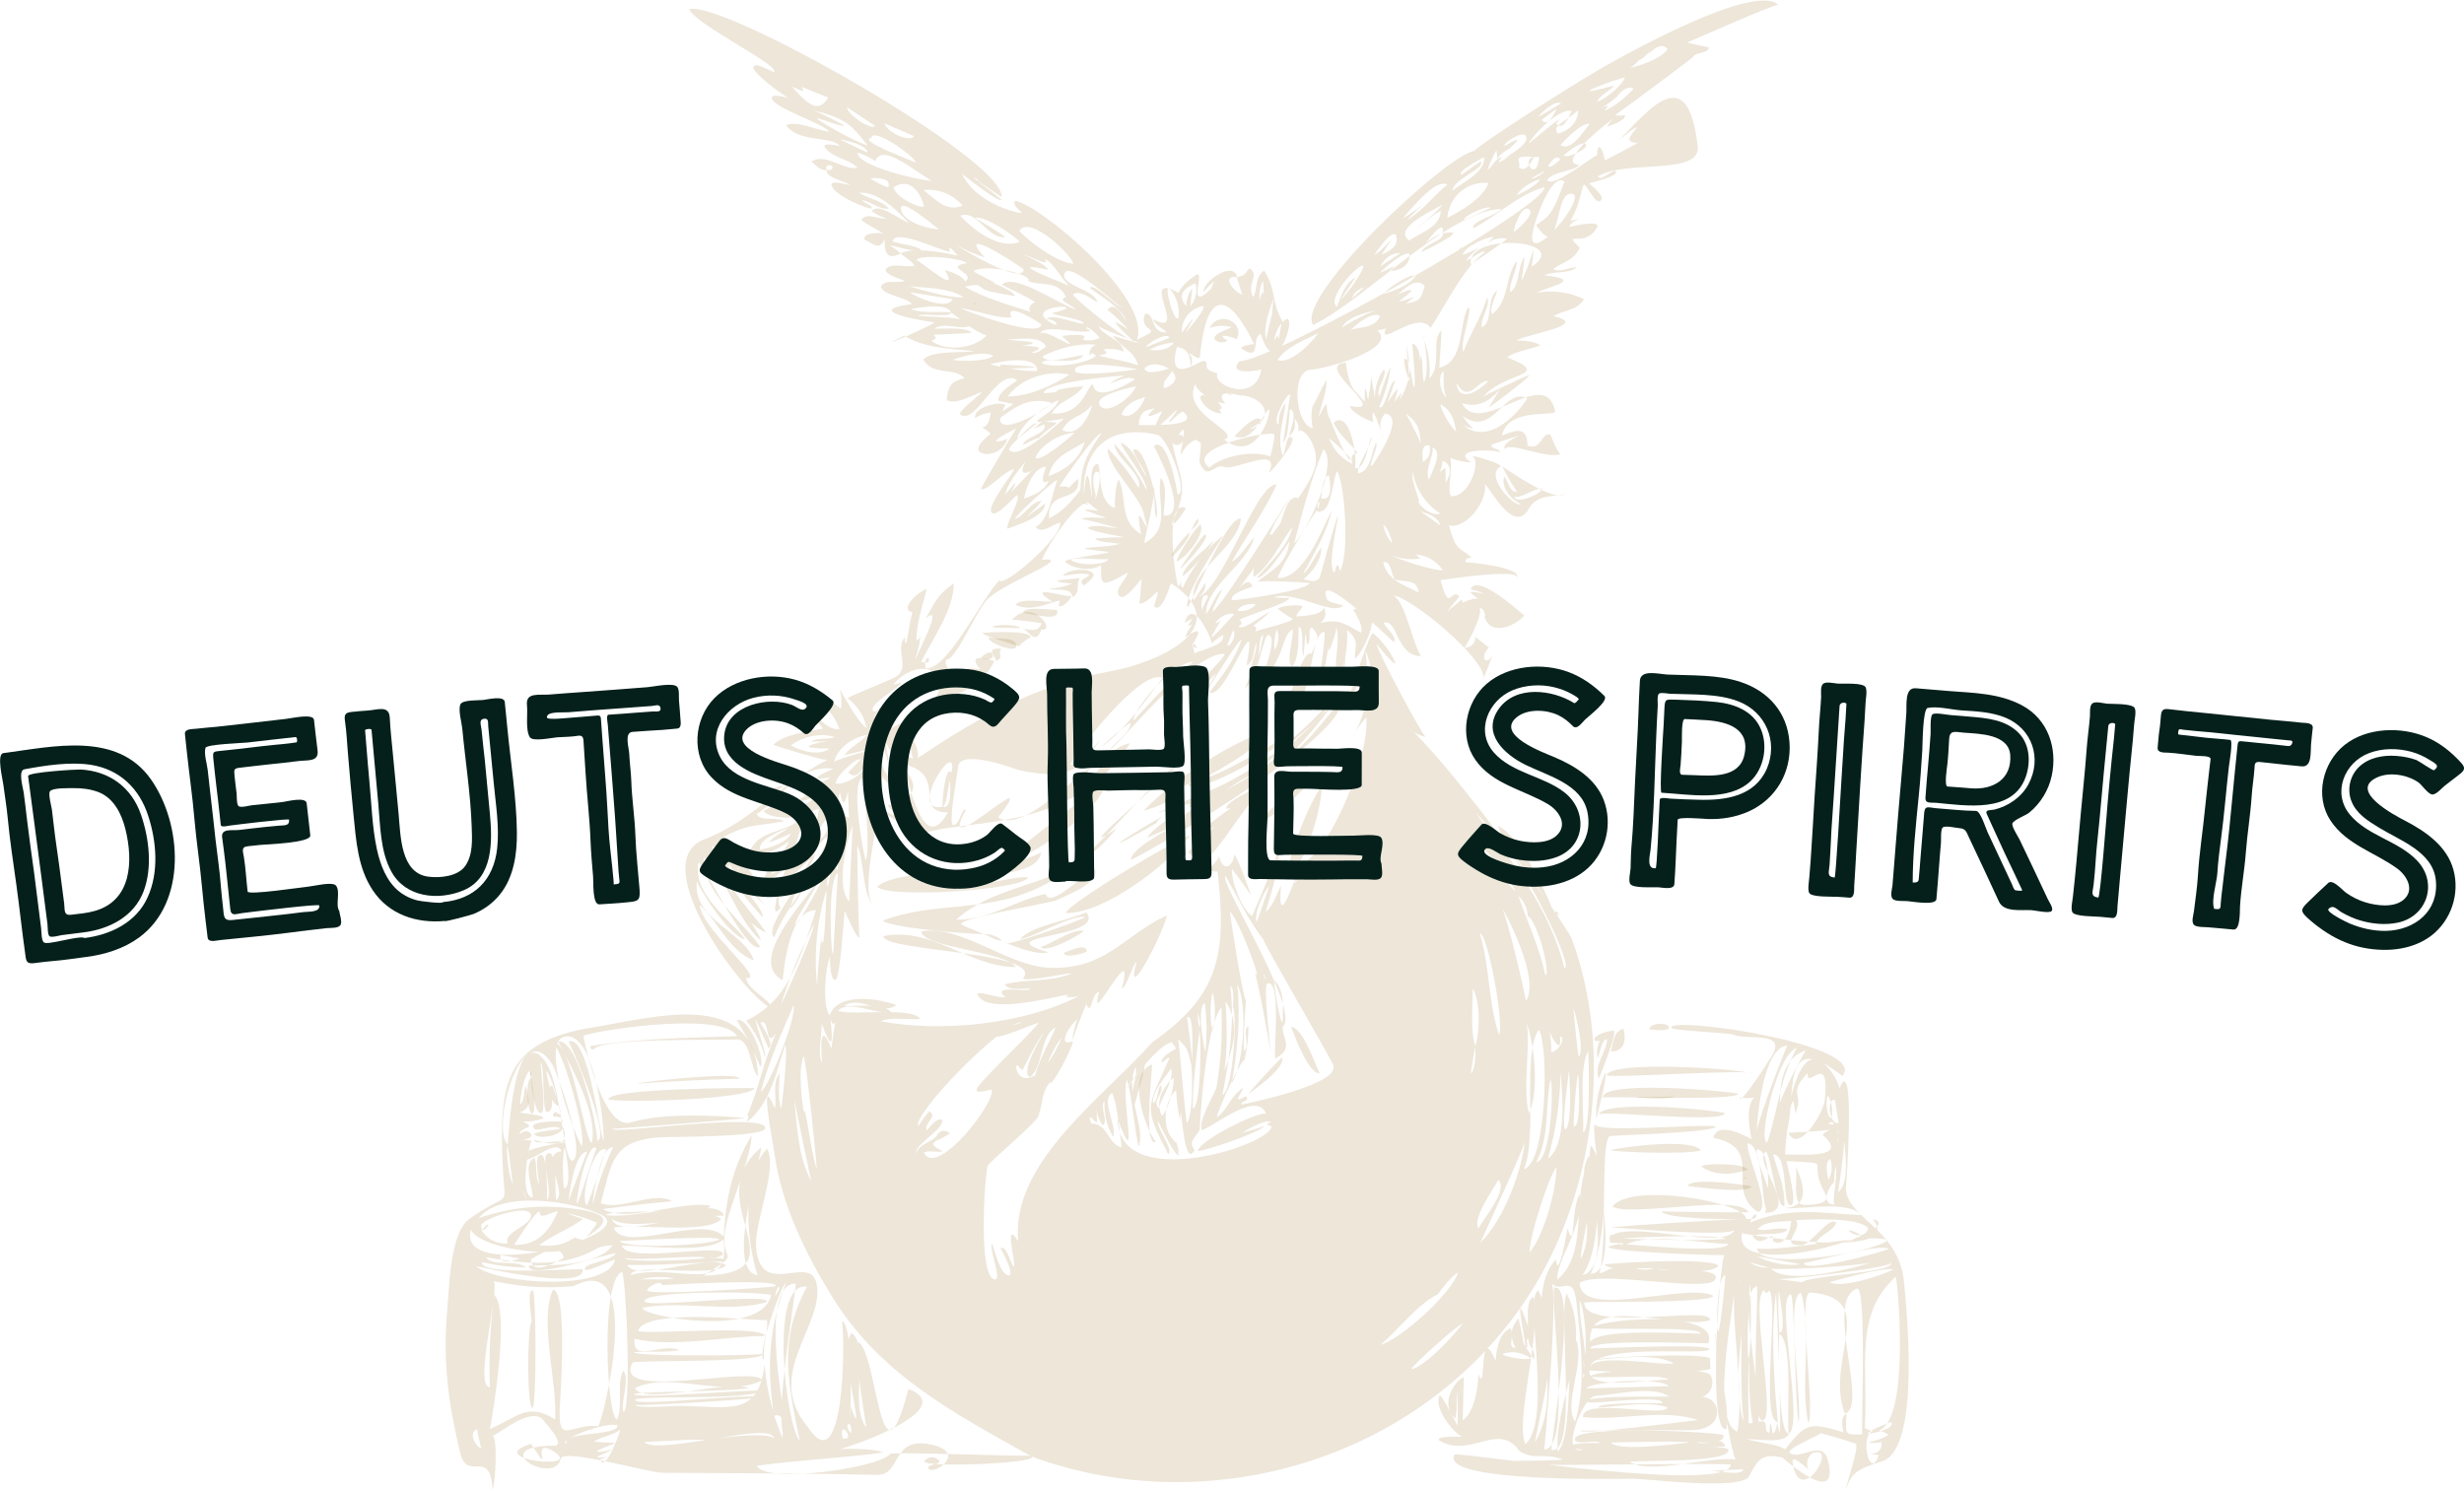 <?xml version="1.0" encoding="utf-8"?>
<!-- Generator: Adobe Illustrator 16.0.0, SVG Export Plug-In . SVG Version: 6.00 Build 0)  -->
<!DOCTYPE svg PUBLIC "-//W3C//DTD SVG 1.1//EN" "http://www.w3.org/Graphics/SVG/1.1/DTD/svg11.dtd">
<svg version="1.1" id="Layer_1" xmlns="http://www.w3.org/2000/svg" xmlns:xlink="http://www.w3.org/1999/xlink" x="0px" y="0px"
	 width="312.95px" height="189.18px" viewBox="0 0 312.95 189.18" enable-background="new 0 0 312.95 189.18" xml:space="preserve">
<path opacity="0.2" fill="#A88641" d="M217.04,6.02c-0.14,0.9-1.7,0.53-2.01,1.22c0.37-0.21-7.03,5.34-9.89,7.38
	c0.4,0.09,0.81,0.09,1.21,0.01c0.28,0.62-1.77,1.29-2.24,1.47c0.21-0.41,0.49-0.76,0.85-1.05c-0.18,0-7.59,5.73-4.42,5.88
	c-0.31,0.82-3.18,0.74-4.05,1.93c0.71,1.15,5.66-2.95,6.34-3.12c0.19-3.38,1.71,2.6,0.66,0.82c1.5-0.78,3-1.56,4.49-2.37
	c-1.65-0.23-1.09-0.66-0.02-2.05c-0.75,0.27-1.59,1.08-2.23,1.55c3.79-3.83,8.67-10.07,9.89,0.92c0.42,3.72-9.09,1.64-12.68,3.78
	c0.36,0.83,2.08-1.18,2.32-0.56c0.2,0.53-2.6,1.24-3.41,1.44c0.34,0.46,2.14,1.63,1.4,2.26c-0.57,0.49-1.53-1.79-2.08-2.1
	c-0.39,0.62-0.46,2.59-1.74,4.63c2.55-0.58-0.08-0.1-0.09,0.78c-0.09-0.01,4.06-1.02,3.5,0.03c-1.5,2.83-4.63,0.18-2.2,2.61
	c-0.84,1.71-2.05,1.73-3.38,2.69c0.93,0.57,2.04-0.32,2.98-0.18c-1.13,0.86-2.83,0.38-4.1,0.98c5.36,0.59,0.35,1.43-0.99,2.24
	c1.92-0.42,4.3-0.08,6.05,0.8c-1.09,1.57-2.41,1.25-3.89,2.15c4.85,1.11-3.41,2.25-4.71,3.09c0.95-0.02,2.5,0.19,3.04,0.61
	c-1.12,0.48-3.29,0.79-4.22,1.53c5.98,2.41-0.25,1.76-3.1,5.05c-0.17-0.05,5.55-2.7,5.95-2.83c0,0.37-4.9,4-5.2,4.17
	c-0.01-0.02,1.46-2.34,1.45-2.34c-1.48,1.68-2.8,2.33-4.84,1.8c2.42,4.5,10.62-5.05,11.82,1.01c0.15,0.75-5.98-0.61-6.74,3.09
	c1.92-0.83,3.24-1.12,3.24,1.29c1.82,0.61,1.75-1.7,2.86-1.43c0.16,0.04,0.71,1.95,1.36,2.51c-2.2,0.55-6.15-1.57-7.18-0.7
	c0-0.88,1.27-1.31,1.9-1.67c-0.01-0.01-3.27,1.02-3.55,1.17c0.12,0.68,1.05,0.32,1.1,0.98c-0.03-0.37-6.62-0.64-3.61,1.27
	c-0.93-0.07-1.83-0.26-2.7-0.59c0.43,1.19-0.58,4.89,0.28,4.87c2.21-0.05,3.71-4.53,2.52-5.09c0.31-0.09,3.49,0.89,3.67,1.27
	c-2.27,1.11,1.73,5.36,2.51,4.8c-1.14-0.47-2.59-2.08-2.1-3.47c0.47,0.52,0.69,2.06,1.63,1.94c-0.73-1.08-1.3-2.06-1.89-3.24
	c0.08-0.01,7.06,5.07,8.1,3.34c-0.45,0.72-3.51-0.15-4.68,1.96c-1.85,3.41-4.72-2.1-5.64-3.11c0.45,2.09-2.35,5.84-4.55,5.29
	c0.9,3.44,1.36,2.73,2.89,4.11c-0.62,0.04-0.87,0.24-0.77,0.58c0.53,0.03,7.42,0.62,6.48,2.09c0.91-1.47-9.6,0.18-9.66,0.18
	c1.13,4.4,1.28,0.9,2.38,2.07c-0.53,0.66-1.06,1.32-1.59,1.97c0.61-0.51,1.23-1.02,1.85-1.53c0.34,0.23,0.16,0.52-0.55,0.84
	c0.78-0.6,1.66-0.94,2.64-1.03c-1.57-1.07-1.03-0.94,0.87-0.57c-0.57-0.24-1.16-0.43-1.77-0.57c0.76-2.24,6.87,3.41,6.79,3.33
	c-1.04,1.25-4.29,2.76-5.05,0.11c0.39,0.19-0.6-3.25-1.85,1.44c-0.1,0.06,1.05-3.62,1.29-2.31c0.18,1.01-1.81,4.85-2.03,4.83
	c0.92,0.07,1.56-0.7,1.38-1.4c0.11,0.06,1.79,1.42,1.78,1.41c-1.14,1-0.55,2.46,0.43,1.04c-0.34,0.94-0.71,1.87-1.11,2.8
	c0.16-2.45-8.91-10.05-11.46-10.5c1.57,0.95,2.3,5.79,3.51,7.73c-3.19,0-2.93-4.86-4.77-4.24c0.28,0.66,1.84,1.83,1.3,2.46
	c-0.04-0.05-10.3-9.91-8.46-5.41c0.17,0.42,2.37,0.76,2.03,0.77c-1.36,1.37-6.03-1.95-8.79-1.07c0.67,0.08,1.34,0.11,2.01,0.09
	c-0.38,0.79-5.4,2.18-6.4,2.79c0.43,0.3,0.39,0.58-0.12,0.84c0.52,0.58,2.65-1.15,3.91-1.84c0.12,0.18-1.9,1.65-2.03,1.75
	c0.41,0.1,0.49,0.34,0.26,0.73c0.51-0.27,4.65-1.13,4.77-1.61c-0.68-0.37-1.32-0.8-1.92-1.28c0.6-0.39,2.46-0.56,3.17-0.33
	c-0.19,0.52-0.67,0.76-0.81,1.3c0.92-0.04,3.15-0.11,3.54-1.11c0.33,0.77,0.17,1.42-0.48,1.96c2.31-0.59,3.14,0.1,5.16,1.23
	c0.41-0.63-0.66-2.48-0.98-2.92c4.54-1.55,1.55,5.09,0.22,6.24c-0.06-1.72,0.69-2.24-1.01-3.68c0.14,1.52-0.14,4.61-1.23,5.9
	c-0.6-1.34,0.46-4.46-0.13-6.32c0.24-0.04-1.26,4.75-0.95,2.28c-0.1,0.25-0.53,4.31-1.16,4.35c0-0.34,0.88-5.99,0.57-5.96
	c-1.97,0.18-1.24,9.44-4.77,10.58c0.19-2.71,2.28-8.61,3.16-7.76c0.89-2.15,1.11-2.25,0.02-3.41c-0.61,0.59,0.09,1.82-0.61,2.19
	c-0.22-3.57-0.26,0.98-0.45,1.42c-0.34-0.75,0.17-3.4-0.58-3.71c-0.09,1.4,0.14,3.82-0.83,5.1c-0.93-0.49,0.37-4.26,0.01-4.74
	c-1.49,1.03-0.85,3.61-3.92,6.55c0.02-0.33,2.27-5.83,0.82-5.82c-0.54,0-1.33,5.72-2.84,6.7c-0.03-0.37,1.18-2.49,1.13-2.67
	c-0.47,0.15-0.63,0.3-0.46,0.45c0.09-1.22,0.8-2.24,0.71-3.53c-0.38,0.8-0.23,2.54-1.25,2.88c1.63-8.78-2.69,4.65-4.72,3.45
	c1.5-1.88,3.36-4.32,4.08-6.69c-0.55-0.27-10.18,16.39-3.2,4.27c-1.05,0.94-2.06,2.49-3.27,3.21c0.06-1.6,3.57-4.14,4.38-5.68
	c-4.2-0.38-14.19,12.49-14.58,12.07c0.63-0.77,2.81-2.35,2.54-3.32c-5.95,4.16-5.79,7.95-14.25,5.98c-0.17-0.04-7.48-2.83-7.62-0.33
	c-0.04,0.72-1.3,7.24-0.62,7.35c0.83,0.1,1.08-2.33,1.64-1.95c-4.3,7.48,10.14-6.86,4.08,0.96c3.06,2.16,10.12-5.65,11.63-6.16
	c-4.48,6.01,2.26-2.19-0.96,2.49c1.75-0.81,2.76-5.15,6.07-5.73c-7.04,11.18-19.87,9.55-25.89,11.33c-1.06-0.55-4.6-1.46-5.26-2.62
	c1.15,0.09,3.12,2.07,3.75,1.32c-0.66-1.54-2.54-0.47-3.38-2.24c1.1,0.18,2.12,0.57,3.07,1.15c-0.22-1.69-2.03-0.53-2.79-2.23
	c5.51,1.34,0.75,0.12-0.96-2.51c-0.22,2.79,0.63,2.86-0.83-0.81c0.12-0.43-0.69,4.01,0.34,4.45c0.73,0.3,0.65-2.06,1.04-2.34
	c-0.13-0.11-4.06,14.66-1.38,15.16c-1.68-0.32-1.51-6.42-2.35-7.66c-0.01,0.58,0.15,11.74,0.3,11.67c-0.39,0.21-1.7-2.96-1.9-3.41
	c-0.1,0.7-0.56,8.63-1.17,8.78c-0.75,0.18-0.7-3-0.69-2.95c-0.59,1.28-1.03,6.12-0.05,7.51c0.93-2.92,6.02-2.27,8.47-1.34
	c-1.8,1.39-4.73-1.28-6.63,0.1c1.52,0.11,5.18-0.46,6,0.86c-1.73,0.24-5.65-1.68-6.76-0.23c1.77,0.65,9.39-0.56,10.44,1.03
	c-1.36,0.15-3.77-0.3-5.04,0.29c7.65,1.47,18.35,0.38,25.29-3.26c-0.6,0.21-1.22,0.26-1.84,0.15c2.83-1.31-10.31,3.08-11.18-0.45
	c1.25-0.04,2.32,0.56,3.6,0.52c-2.13-1.75,3.12-0.51,3.1-1.1c-0.82-0.09-2.76,0.34-3.18-0.55c2.75-0.72,5.69-0.24,8.46-1.37
	c-0.06-0.19-5.31,1.02-6.19,0.66c2.97-3.48-17.76-3.43-17.72-5.41c6.28-1.23,10.86,3.93,16.85,3.93c-1.45-2.03-11.9-2.49-12.01-4.52
	c5-0.93,10.9,4.39,16.24,4.61c7.23,0.26,9.36-4.07,14.92-6.65c-0.21,1.79-5.47,11.99-3.83,5.88c-0.51,0.32-1.33,3.41-1.86,3.37
	c1.85-7.13-4.54,6.04-2.88,0.43c-0.82,0.23-0.81,1.53-1.23,2.1c-0.51-0.17-0.49-0.64,0.07-1.41c-0.56,0.6-2.21,5.46-2.28,5.44
	c0.12-0.89,0.33-1.76,0.63-2.6c-1.25,1-2.47,3.59-0.59,2.77c0.28,0.42-2.9,6.29-2.82,5.16c-1.18,1.39-0.93,2.65-1.46,4.16
	c0.25,0.62-6.35,5.99-6.5,6.54c-0.4,1.44-1.24,14.27,0.93,14.41c0.92,0.06-0.74-3.74-0.4-4.6c0.31,0.66,1.05,4.02,2.12,4.08
	c0.97,0.04-1.19-3.86-1.04-3.47c0.93-0.31,1.2,1.91,1.73,2.39c0.33-0.18-1.38-6.32,0.53-3.26c-0.92-10.04,10.81-18.25,17.05-25.29
	c8.25-5.76,9.58-10.87,8.27-21.67c-2.74-0.23,0.2,0.33-1.09,0.41c-0.15-1.09,0.83-1.25,1.28-2.32c0.54,1.95,1.69,1.44,1.95-0.23
	c0.46,0.34,2.14,5.16,2.12,5.2c-0.74-1.17-1.55-2.3-2.42-3.39c-0.16,1.36,1.23,5.17,2.56,5.99c-0.12,0.18,4.19-9.47,3.45-9.41
	c0,3.44-0.75,5.5-1.74,8.88c1.04-0.86,1.34-2.2,1.96-3.33c-0.53,6.15,1.76-0.91,2.55-2.84c0.54,0.32,0.4,0.83-0.41,1.52
	c0.55,0.23,0.85-1.9,1.39-2.08c2.74-1.81,7.63-12.49,7.32-17.99c-0.72,0.74-1.31,1.59-1.76,2.53c1.42-2.48,2.33-5.7,1.63-8.63
	c-1.21,0.75-0.83,2.91-2.12,3.75c0.51-1.73,2.86-8.88,3.08-8.31c0.9,0.53,2.45,2.65,2.87,3.81c-0.3,0.23-2.41-2.51-2.45-2.53
	c0.35,1.46,6.05,12,6.23,11.79c-0.33,0.38-5.57-2.94-5.62-2.95c2.09-3.26,23.49,26.65,24.26,28.76c5.14,14.14,2.91,31.61-4.98,44.37
	c-13.18,21.3-40.61,29.77-63.61,21.32c0.63,0.9-15.37,1.52-13.56,0.43c0.5-0.41,1.01-0.46,1.51-0.15c1.06,0.75-1.29,0.64-1.15,1.13
	c0.34,1.22,5.1-1.78,0.65-2.88c-5.42-1.35-3.97,3.86-7.11,3.78c-9.12-0.19-18.26-0.22-27.38-0.26c-1.44,0-12.55-3.12-12.82-1.81
	c-0.74,3.57-9.77-1.58-0.85-1.63c1.83,0-1.91-3.72-1.53-3.46c-1.85-1.26-5.15,1.82-6.34,2.23c0.76-0.26,0.42,6.34,0.05,6.79
	c-0.27-5.42-3.18-0.81-4.11-4.68c-1.44-6.04-2.21-11.47-1.66-17.74c0.31-3.08,0.27-10.2,2.93-12.03c5.35-3.74,4.39-0.75,4.13-6.91
	c-0.41-10.11,0.16-15.55,11.48-17.34c7.51-1.2,20.49-5.11,20.96,6.2c-0.95-0.7-0.91-4.81-2.75-4.67
	c-1.87,0.14-17.72-0.27-18.15,1.33c-0.36-0.11-0.47-0.28-0.35-0.5c6.16-0.97,12.37-1.03,18.59-1.24c-1.93-3.4-19.65-0.47-19.53,0.01
	c0.68,3.31,2.91,11.9,6.05,10.94c4.11-1.23,10.15-0.88,14.4-0.58c0,0.21-16.3,1.35-16.8,1.41c0.01,0.71,19.14-2.17,19.46-0.13
	c0.19,1.24-12.5,1.09-13.84,1.22c-5.76,0.59-5.65,3.34-7.06,8.35c2.58,1.01,6.74-1.64,9.08-0.25c-2.94,0.26-5.88,0.59-8.8,0.99
	c3.06,1.84,10.21-1.17,13.66-0.42c-0.27,1.1-11.19,0.4-13.36,1.11c2.15,0.9,14.49-2.46,15.06,0.15c-2.59-0.16-12.34,2.16-14.24,0.37
	c0.91,3.16,11.74-2.06,13.91,0.09c-2.01,1.91-10.43,0.52-13.68,1.06c1.39,3.4,11.28-1.78,13.99,1.13c0.25-4.68,1.05-8.75,3.54-12.83
	c0,2.13-2.07,7.35-2.82,9.83c-2.23,7.25,2.57,4.17-3.28,7.98c13.08-0.41-0.95-9.42,7.32-16.3c-0.08,1.5-4.59,15.67-0.46,16.24
	c-1.34-4.03-2.19-12.5,1.21-16.08c1.4,2.62-1.67,9.23-1.39,12.61c0.53,6.46,6.76,0.8,7.63,4.39c1.3,5.25-6.85,11.54-1.06,18.36
	c4.59,7.07,4.75-10.5,4.34-13.47c1.58,0.73,1,12.64,1.01,12.63c0.25-3.42-0.05-0.99,0.81-0.18c-0.12-2.25-2.05-9.19-0.59-10.92
	c2.37,1.83-0.39,9.32,1.86,12c-0.57-3.75-1.24-7.01-1.03-10.86c2.51,1.54,2.72,19.95,6.37,5.97c7.37,2.79-10.63,8.52-9.62,7.75
	c1.1-0.28,5.63-0.2,6.39,0.32c-5.43,0.73-10.41,0.91-16.01,1.67c0.92,2.34,15.37,0.35,16.91-1.49c-0.58-0.33,15.66,0.3,17.79,0.22
	c-9.59-5.36-18.87-10.2-24.96-19.89c-3.46-5.54-6.6-11.91-7.51-18.45c-0.26-1.89-2.05-10.82,0.05-5.76c0.27-1.64-0.4-2.98,0.59-4.55
	c0,1.23-0.31,3.41,0.23,4.56c-0.01,0,0.94-7.5,0.48-8.08c-1.09,3.31-1.92,7.6-4.91,9.81c0.3-0.67,0.33-0.94,0.08-0.81
	c1.44-3.37,2.15-7.08,3.63-10.42c-1.44,1.96-0.63-2.06-1.94-1.42c0.33,0.71,1.79,2.61,1.03,3.25c-3.66-8.51-0.05,0.76-0.45,1.1
	c-0.48-1.7-1.28-3.23-2.39-4.6c5.1-2.46,6.56-6.92,8.87-14.05c-3.69-0.05-4.12,8.54-4.26,8.9c-4.46-2.41,2.61-9.84,4.5-12.57
	c-0.49,1.55-3.34,5.32-2.8,5.61c0.62-0.75,6.05-9.8,5.03-11.12c-2.16,4.42-6,8.17-7.79,12.64c-1.61-1.21,5.19-9.03,5.19-10.6
	c-1.24,1.41-5.7,4.73-4.38,6.87c-1.98,2.43,0.99-6.17,1.02-5.83c-0.74,1.27-1.82,2.13-3.23,2.57c0.63-2.59,2.39-3.2,3.3-5.24
	c-1.52,1.19-3.24,1.86-5.16,2.01c0.69-3.76,5.29-2.83,6.89-5.19c-1.33,0.32-3.86,0.37-4.99-0.58c1.85-1.38,3.77-0.9,5.27-1.97
	c-0.25-2.46-5.32-1.31-5.65,0.82c8.43-6.21-0.39,1.9-0.49,1.41c0.25,1.1,2.91,0.36,3.45,1c-3.4,0.63-4.42,0.21-7.9,2.12
	c3.51,0.57-1.03,0.68-0.74,0.42c0.36,0.27,4.81,1.53,3.32,2.3c0.65,1,2.5,3.42,3.26,4.78c-1.13-0.96-2.21-1.97-3.25-3.03
	c0.86,1.44,1.83,2.79,2.92,4.06c-1.69-1.57-3.19-3.29-4.51-5.18c-0.86,0.55,4.58,5.59,4.21,6.69c-1.85-1.97-3.49-4.12-4.91-6.42
	c0.43,3.02,3.78,5.89,5.34,8.38c-3.69-1.62-3.99-5.81-6.33-8.48c0.54,1.67,5.91,8.97,5.65,9.49c-3.19-2.92-4.27-8-7.18-10.58
	c-0.4,4.3,4.96,8.18,7.11,11.35c-1.41,1.36-6.87-9.88-7.82-10.72c-0.78,4.06,3.85,7.13,5.94,9.8c-2.25-0.41-6.44-7.45-6.13-7.46
	c-0.74,4.89,6.09,6.54,7.21,10.13c-3.17-1.18-4.6-5.1-6.87-7.05c0.3,3.26,8.58,9.55,5.87,9.31c0.42,1.72,2.79,2.41,3.49,3.99
	c-3.55-1.38-16.39-18.68-8.82-21.59c6.1-2.32,9.68-7.12,15.74-10.15c0.19,0.35-6.15-1.57-6.89-1.88c1.01-1.28,4.83-1.8,6.29-2.06
	c-0.86-1.03-3.19-3.68-2.47-5.14c1.28,0.14,3.67,1.71,4.75,2.62c0.11-0.84,0.05-1.67-0.18-2.49c0.06-0.05,2.22,4.23,3.45,4.95
	c-0.37-1.67-1.16-2.77-2.43-3.83c0.6-0.38,4.28-1.79,5.94-2.6c2.19-1.08-0.04-3.62,1.33-5.11c0.04,2.68,0.56-2,0.96-3.18
	c-1.53-0.28,0.13-2.24,1.81-2.97c-0.52,2.09-1.32,4.37-1.32,6.54c0.48-0.23,0.62-0.43,0.44-0.61c0.15,1.22-0.58,2.38-0.63,3.61
	c-0.97,0.83,4.22-8.16,1.4-5.82c1.17-2.06,1.43-2.89,3.52-4.43c0.16,3.11-2.81,7.32-4.12,9.96c2.03,0.72,0.33-1.98,0.55,0.84
	c2.73,0.34,6.98-8.64,9.37-11.17c0.45,1.02,8.19-5.61,7.71-7.35c-0.86,0.18-2.36,1.57-3.1,0.55c1.65-0.67,2.22-4.59,2.76-5.96
	c-0.41,0-5.43,4.63-5.4,4.97c1.33-0.44,1.92-2.13,3.41-2.33c-0.86,1.35-3.9,3.51,0.44,0.36c-0.03,1.71-3.66,2.76-4.79,3.19
	c-0.21-0.67,1.87-3.94,1.19-4.27c-0.57,0.49-2.5,2.74-3.14,2.27c-0.85-0.63,2.41-4.66,2.83-5.55c-1.26,0.14-3.3,2.73-4.24,2.54
	c-0.14-0.03,3.91-6.8,4.48-7.72c-4.2,2.06-2.16,1.8-1.13,1.31c-0.31,1.39-2.17,2.4-3.45,1.71c-0.97-0.53,1.23-2.3,1.35-2.37
	c-2.37-2-0.4,0.71,0.01-2.68c-0.72,0.08-1.39,0.31-2,0.69c-0.23-1.31,2.95-2.17,3.86-1.65c-2.93,4.97,4.25,1.38,5.86-0.28
	c-3.16-0.83-4.74,0.67-7.06,2.31c-0.22-0.91,1.62-1.63,2.21-2.15c0,0-1.74-0.35-1.93-0.41c-0.08-1.08,1.78-2.1,2.42-2.6
	c-2.53-1.8-5.26,5.9-7.29,4.32c-0.1-0.5,2.49-2.39,2.82-2.85c-1.14,0.33-3.28,1.72-4.49,1.04c0.16-2.13,0.9-2.4,2.24-2.78
	c-1.18-1.46-4.08-0.23-5.22-2.39c1.25-1.19,4.97-0.78,6.54-1.05c-2.77-0.27-6.46-0.36-8.96-1.96c-4.88,2.37,3.49-1.27,3.84-1.68
	c-1.31-0.19-9.46-1.48-2.86-2.33c-0.76-0.96-3.4-0.98-3.96-2.16c0.4-1.12,2.24-0.37,3.03-0.82c-0.06-0.03-2.99-0.87-2.3-1.56
	c0.77-0.77,2.61-0.01,3.57-0.36c-0.48-0.67-1.17-1.01-1.79-1.54c1.6-0.84,5.5-0.12,7.28,0.29c-0.76-0.78-1.28-1.62-1-0.51
	c-1.14-0.01-6.77-3.02-7.32-1.33c0.67,0.36,3.08,0.52,3.65,1.1c-0.65,0.42-3.31-0.53-3.99-0.57c0.51,0.28,0.97,0.63,1.39,1.03
	c-2.42,1.28-1.91-1.51-2.06-1.76c-0.69,1.49-1.45,0.42-2.5,0.04c-0.38-1.12,2.38-0.84,2.35-0.84c-0.92-0.59-1.91-1.01-2.77-1.68
	c0.57-1.11,2.35,0.03,3.22-0.23c-0.7-0.17-1.33-0.47-1.9-0.9c0.8-1.22,3.65,1.17,4.69,1.47c-1.42-1.49-3.88-4.05-6.31-3.81
	c1.15,0.75,2.9,0.98,3.8,2c-1.01,0.27-2.4-0.97-3.47-1.06c0.27,0.35,1.41,0.63,1.27,1.03c-0.11,0.28-5.12-1.69-5.11-3.08
	c0.31-0.46,1.89,0.08,2.35,0.13c-0.51-0.49-3.12-0.91-2.96-1.93c0.65,0.09,0.88-0.09,0.69-0.53c-0.61-0.17-0.84,0.01-0.68,0.54
	c-0.65,0.21-1.49-0.69-1.93-1.06c1.72-1.19,4.25,1.23,5.83,0.76c-1.11-1.12-3.03-1.22-4.03-2.42c-0.81-0.98,1.96-0.25,1.77-0.33
	c-0.9-1.29-5.29-0.39-6.79-2.64c1.51-0.61,3.87,0.66,5.47,0.82c-0.6-1.01-7.73-3.2-7.27-4.4c0.22-0.56,3.28,0.5,3.74,0.6
	c0.46,1.38-6.42-3.58-6.09-4.41c0.27-0.69,1.92,0.48,2.66,0.65c0.52-1-10.11-6.08-10.8-7.99c4.33-1.16,40.02,19.08,39.66,23.84
	c-0.96-0.48-6.44-4.63-0.01,0.34c-0.21,0.6-4.91-3.2-5.01-3.26c1.57,3.52,6.61,4.93,7.49,4.97c0.2-0.22-1.14-0.76-0.79-1.55
	c3.03,0.33,17.52,12.47,15.49,17.65c3.95-1.81,0.07-0.64,1.06-3.32c1.36-0.02,0.56,2.47,2.74,2.39c-0.51-0.57-1.54-0.93-1.75-1.68
	c4.77,2.51-2.05-6.29,3.26-3.34c0.52-1.08,1.13-1.47,2.14-2.23c1.48-1.1-1.4,5.12,2.06,1.62c-0.9,4.79-0.11-1.45,0.58-0.78
	c-0.33-0.34-1.57,1.25-1.59,1.27c-0.26-1.26,3.84-4.1,4.25-1.85c-2-0.43-0.67,1.75,0.68,2.22c0.69,1.99-0.78-2.08-0.68-2.22
	c0.92-0.37,0.57,0.05,1.56-1.15c1.41,0.88-0.46,1.87,0.47,3.66c0.63-1.04,0.13-2.48,1.4-3.38c1.56,2.45,0.88,4.11,2.37,6.54
	c2.26-2.53-0.71,8.38-2.8,1.53c-1.31,0.31,0.23,3.55-2.36,1.91c-0.6-0.39,1.48-0.64,1.51-0.65c-2.94-6.06-5.97-7.74-6.88,1.57
	c-0.09,0.65-1.15-0.45-1.43-0.39c0.48,0.47,0.56,1.04,0.24,1.7c0.03-1.57-0.55-2.4-1.74-2.48c-1.35,4.96,2.8,1.76,3.33,1.76
	c1.15,0-0.65,0.97,1.82,1.57c-0.71,1.56,4.92,3.87,5.58-0.56c0.27,0.15-4.57,0.98-2.77-0.98c4.12,0,39.2-19.77,38.72-22.11
	c-3.25,0.88-5.97,3.6-9.02,5.22c-0.39-0.89,2.92-1.59,3.56-2.46c-6.78,0.21-17.5,11.69-23.92,14.74
	c-2.33-3.59,17.01-21.65,20.47-22.1c0.45-0.72,11.94-8.08,16.1-10.48c3.16-1.82,19.5-10.95,22.53-8.07
	c-0.26-0.25-10.89,4.5-11.56,4.76C214.44,5.49,216.81,5.98,217.04,6.02z M192.89,23.87C195.72,21.72,191.89,24.92,192.89,23.87
	 M65.35,150.74c-0.28,0.67-0.54-4.02-0.9-5.12C64.26,146.01,64.55,149.88,65.35,150.74 M197.54,115.98
	C197.54,115.22,198.52,116.9,197.54,115.98 M199.93,26.37C199.86,26.4,199.94,26.42,199.93,26.37 M142.58,39.13
	c0.26,0.51-7.1-6.52-7.42-4.26c-0.22,1.42,3.8,1.91,4.22,3.5c-0.86-0.39-1.99-1.56-3.11-1c-0.32,0.16,6.22,5.51,7.7,5.97
	c-0.02-0.02-2.46-2.22-2.28-2.41c0.6,0.26,1.15,0.59,1.68,0.98c-0.84-0.91-1.74-1.76-2.7-2.54c0.59-0.83,1.37-0.35,2.35,1.42
	c-0.4-1.61-3.39-3.25-4.63-4.23C138.92,35.88,141.77,38.93,142.58,39.13 M190.35,108.46c0.07,2.66-0.22-3.57-1.89-2.25
	C188.98,107.06,189.61,107.81,190.35,108.46 M183.23,29.66c0.21-1.32-0.49-0.93-2.12,1.18c0.71-0.52,1.29-0.96,2.14-1.2
	c0.25,0.9-2.42,1.38-2.72,2.39C181.81,31.4,186.97,28.91,183.23,29.66 M177.19,73.64c-0.52-0.63-0.46-2.46-1.52-2.23
	c0.5,2.27,2.65,2.93,4.53,3.85C179.93,73.58,178.85,73.98,177.19,73.64 M182.61,164.42c-2.64,1.29-4.97,4.47-7.28,6.42
	c2.66-0.76,9-6.52,9.89-9.23C184.31,162.14,183.17,163.64,182.61,164.42 M207.81,7.28c1.09,0.09-0.61,1.24-0.76,1.32
	c1.09-0.18,3.87-1.11,4.75-2.34c-0.56-0.73-1.4-0.49-2.53,0.74C210.6,5.08,207.96,8.77,207.81,7.28 M148.89,46.75
	c0.01,1.02-1.39,1.41-1.05,2.6c3.84-1.44-1.04-4.22-2.49-2.54C145.71,47.84,148.1,46.86,148.89,46.75 M171.55,41.89
	c1.2-0.36,3.19-0.22,3.73-1.76C173.89,39.22,170.44,43.03,171.55,41.89 M194.03,116.39c-0.03-1.01-0.43-1.88-1.21-2.6
	c1.26,3.44,2.66,6.51,3.47,10.16C197.01,123.53,195.17,116.76,194.03,116.39 M205.39,12.27c-0.72,0.61-1.48,1.15-2.29,1.64
	c1.2-0.68,1.4-0.62,0.6,0.18c1.4-0.51,2.75-1.73,3.78-2.79C206.79,10.67,205.62,11.85,205.39,12.27 M145.09,50.58
	c-1.29,0.32-2.18,1-2.67,2.05C144.19,53.79,146.17,49.52,145.09,50.58z M120.78,39.7c-0.44-1.29-4.17-0.65-5.08-0.42
	c1.54,0.58,3.42,0.23,5.09,0.41c-0.07,0.74-3.59,0.02-4.23,0.39c0.96,0.27,6.55-0.02,6.79,1.28c-1.49,0.64-3.28-0.52-4.69,0.37
	c0.99,0.11,4.02-0.28,4.73,0.55c-1.61,0.11-3.21,0.19-4.82,0.24c0.42,0.6,0.46,0.31-0.27,0.8c1.93,1.37,5.35,1,7.03-0.7
	C123.36,41.91,122.56,40.88,120.78,39.7 M193.09,110.58c0.11-1.47-5.88-7.5-5.84-7.54c4.78,6.41,9.43,12,11.46,19.98
	C199.9,122.78,194.32,111.8,193.09,110.58 M156.56,127.97c0.14-0.49,0.14-2.78-0.29-2.71c0.53,4.81-0.09,9.1-1.02,13.84
	C156.77,138.42,157.12,127.89,156.56,127.97 M132.9,40.63C135.1,42.18,134.07,40.26,132.9,40.63c0.37-0.99,4.02,0.59,4.74,0.49
	c0.05-0.56-3.12-0.91-4.05-1.34C139.02,38.55,130.57,38.62,132.9,40.63 M176.85,69.55c0.14-0.54-0.56-2.62-1.19-2.9
	c1.07,3.99,2.45,1.86,4.71,4.3c-1.34,0.2-2.63,0.03-3.87-0.5c1.16,0.66,5.54,2.05,6.8,2C181.11,69.69,179.72,70.98,176.85,69.55
	 M191.69,18.89c-2.16,1.12-1.3,2.16-1.63,0.17c-0.46,0.82-0.85,1.67-1.15,2.56c0.55-0.38,1.12-1.63,1.85-1.64
	c-0.8,0.91-0.43,0.82,1.11-0.25c-3.61,1.66,3.04-1.2,1.89-2.51c-0.51-0.58-2.79,0.88-2.68,1.34
	C192.25,17.83,193.73,17.08,191.69,18.89 M104.06,15.07c-1.66-0.53,4.89,3.19,6.14,3.39c-2.08-2.52-2.51-3.31-6.78-4.43
	C108.21,16.26,108.43,16.61,104.06,15.07 M132.63,32.95c0.76,0.69-0.19,0.43-2.87-0.78c0.62,0.39,3.07,1.39,3.33,2.09
	c-6.49-1.38,3.03,2.03,2.84,2.16C134.95,35.74,133.54,32.88,132.63,32.95 M180.81,25.85c-0.18,0.17-2.13,2.07-2.07,2.13
	c2.08-1.35,3.94-3.7,5.09-4.52c-1.53-0.92-4.85,3.42-5.68,4.27C179.11,27.21,180,26.58,180.81,25.85 M119.74,102.47
	c1.26,0.39,0.92-2.81,0.92-3.34c-0.27,0.69-0.34,2.95-0.92,3.35c-0.14,0.39,0.19-5.47,1.12-4.35
	C121.79,93.31,115.04,103.42,119.74,102.47 M178.99,30.57c1.38-1.02,3.91-1.65,4.02-3.81c-1.24,0.62-2.58,1.96-3.68,2.74
	c-0.03,0.07,3.96-3.22,3.81-3.49C183.24,26.19,176.56,28.86,178.99,30.57 M131.97,55.61c-0.74,0.2-1.35,0.61-2.05,0.91
	c0.16-1.04,3.29-1.42,2.71-2.62c-0.43,0.21-0.86,0.38-1.32,0.52c2.19-1.88,0.68-0.29,0.38-0.99c0.83-0.64,2.52-1.55,2.75-2.62
	c-1.77,0.75-5,3.19-5.27,4.98c0.39-0.27,2.06-2.27,2.46-1.98c-0.75,0.66-3.28,2.48-3.49,3.29c1.1,1.7,6.94-3.93,6.96-3.9
	c-4.42,0.64-1.67,0.18-0.88,0.58C133.42,54.35,132.62,54.89,131.97,55.61 M129.02,135.4c0.33,2.7,3.46,2.1,5.85-3.62
	c-1.5,1.79-1.85,3.99-3.15,5.83c-1.26-0.51,2.23-6.36,2.34-7.09c-2.01,1.07-1.56,5.07-3.23,6.29c-1.38-0.54,1.62-5.34,1.68-5.54
	c-0.38,0.25-2.7,4.61-2.6,4.66C127.87,134.77,131.96,134.78,129.02,135.4 M76.49,158.15c-4.46,3.09-9.72,2.37-14.77,1.57
	c0.91,1.24,3.79,0.21,5.08,1.28c-1.89-0.01-3.74-0.23-5.57-0.68c-0.38,1.79,11.44,0.82,12.77,0.91c0.41,2.81-12.96-0.27-13.56-0.4
	c2.58,2.29,16.7,3.28,17.69-0.82c-0.48,0.06-3.63,1.65-3.81,1.25c-0.37-0.8,3.3-1,3.88-2.05c-0.22-0.21-11.36,3.59-11.03,1.54
	c2.98,0,8.7,0.07,10.62-2.53C76.91,158.03,74.49,159.09,76.49,158.15 M126.28,35.98c-1.21-0.41,2.59,0.91,2.61,1.64
	c-0.96-0.18-1.91-0.36-2.87-0.54c-2.33-0.49-0.73-1.24-3.5-0.67c2.57,1.47,5.55,2.31,8.35,3.2c-0.38-0.58,0.1-1,0.61-1.22
	c-1.34-0.9-2.82-1.48-4.25-2.21c1.54-1.62,7.3,2.52,9.44,3.15c-0.43-0.52-2.6-1.29-1.27-1.56c-0.95-2.32-3.52-1.34-4.82-2.11
	c0.66-0.68-5.1-2.26-6.93-1.23C123.89,34.76,126.71,35.96,126.28,35.98 M67.29,135.98c-0.83,0.74-1.23,3.5-1.23,4.33
	c0.62-0.52,0.39-1.65,0.73-2.37c0.42,1.92,0.78,2.76-0.75,3.36c0.59,0.23,2.91,0.25,2.98,0.76c-0.84,0.32-1.71,0.45-2.61,0.4
	c1.93,0.94-0.22,0.53-0.46,1.64c0.7-0.54,1.21-0.53,1.53,0.02c0.07,0.55-0.86,0.61-1.21,0.74c0.45-0.07,0.89-0.05,1.32,0.06
	c-0.29-0.49-1.8,7.31,0.11,7.19c-0.09-1.35-1.36-4.47,0.22-5.02c0.31,1.12,0.05,2.29,0.51,3.38c0.06-0.75-0.69-3.74,0.27-3.76
	c0.91-0.01,0.76,5.62,0.78,5.7c0.88-0.85-1.04-5.81,0.24-5.92c1.17-0.1,0.67,5.47,0.92,5.98c1.5-1.07-2.21-6,0.7-6.23
	c-0.74-1.76-4.05,1.73-4.84,0.96c-1.28-1.24,5.56-2.14,5.33-2.11c-0.79-0.35-4.08,0.45-3.99-0.29c3.24,0.96,4.46,0.42,3.67-1.63
	c-0.09,1.13-3.27,1.66-3.68,0.84c1.07-0.4,2.24-0.35,3.34-0.63c-0.83-0.78-3.39,0.78-3.47-0.29c-0.05-0.67,3.38-0.71,3.77-0.56
	c-0.22-1.1-1.27-0.45-1.23-0.83c0.15-1.31,1.41,1.12,0.79-1.25c-0.82,0.16-1.77-2.42-0.89-2.6c1.17,3.69,0.03-0.97-0.75-1.8
	c-0.03,0.92,1.59,4.99,0.1,5.21c-0.69,0.1-0.22-5.63-0.84-6.31c-0.03,0.33,0.74,6.2,0.13,6.41
	C67.54,141.78,67.26,134.34,67.29,135.98z M157.47,50.23c-0.31-0.06-3.48-0.96-1.84,1.03c-1.53-0.29-0.73-0.21-0.44,0.57
	c-1.25,1.06-1.41-1.83-0.05,0.69c-1.82,0-3.55-2.47-2.19-2.33c1.25,0.67-0.96-0.38-1.13-1.4c-1.96,3.78,6.08,6.19,3.65,7.05
	c4.29,3.27,6.07-3.75,5.71-3.78c-0.64-0.04-1.87,4.38-4.4,3.36c0.62-0.56,2.88-3.17,3.46-1.92
	C161.68,51.48,158.93,50.15,157.47,50.23 M167.4,64.66c-0.33,0.1-5.08,8.08-5.14,8.76c3.35,0.19,5.64-6.2,6.89-8.62
	c-0.62,2.85-2.23,5.45-3.59,7.98c0.3,0.18,1.95-2.85,2.22-3.26c0.19,1.37-1.09,3.22-2.21,4.02c0.46,0.19,1.62,0.57,2.03-0.15
	c0.05,0.03,1.97-7.3,2.34-7.88c-0.05,1.14-1.44,6.44-0.44,7.26c0.24-1.21,0.47-1.29,0.69-0.23c1.25-2.02,0.61-11.4-0.39-12.7
	c-0.63,1.4-0.64,5.58-2.54,5.13C168.08,63.21,167.1,63.65,167.4,64.66 M118.87,144.45c0.43-0.87,1.03-1.04,1.79-0.5
	c-1.48,1.14-3.47,1.07-0.92,2.28c-0.51,0.23-2.07-0.2-2.4,0.23c1.71,3.14,9.08-6.35,8.63-8.04c-0.19-0.06-1.98,0.62-1.94,0
	c0.05-0.76,6.73-6.92,7.87-8.47c-0.72,0.05-5.5,2.38-5.74,1.57c-0.29-1.01,3.02-1.2,3.61-1.67c-2.7,0.14-14.03,11.86-13.14,13.23
	c0.41-0.68,0.85-1.32,1.4-1.89c1.15,0.63-0.78,1.54-0.32,2.39c0.43-0.43,1.17-1.6,1.94-1.34c0.26,1.28-3.38,2.97-3.32,4.29
	C116.78,145.39,117.81,145.26,118.87,144.45z M97.2,169.71c-4.83-0.02-11.87,1.53-16.61,0.35c-0.36,3.19,3.5,0.42,5.7,1.45
	c-1.86,0.37-3.93,0.06-5.79,0.26c-0.05,0.54,13.75,0.47,16.32,0.23c0.06,1.1-14.25,0.76-16.44,1.05c-2.92,5.1,15.44,0.3,16.43,2.28
	c-4.75,2.4-11.57-1.22-16.17,0.99c1.15,2.25,11.57-1.08,14.47-0.01c-1.79,0.48-14.55,0.42-14.57,0.79
	c-0.03,0.66,15.53-0.65,16.2-0.44c-1.36,1.26-16.06,0.54-16.07,1.17c-0.01,0.95,15.06-0.94,15.84-0.32
	c-1.56,0.32-15.81,1.12-15.82,0.95c0.02,0.51,5.19,0.13,5.24,0.13c6.65,0.01,10.34,1.6,11.19-5.29c0.13,2.02,0.49,4,1.1,5.94
	c-0.81-5.93-0.55-10.54,1.57-16.2c-0.42-0.27-3.92,9.62-2.73,9.62c-0.28-1.75,0.53-3.26,0.37-4.95c-2.18-0.01-15.35-1.5-16.38,1.28
	C80.78,169.72,96.68,168.17,97.2,169.71 M149.42,145.17c0.59,1.74-0.03,0.96,0.31,1.58c-0.56,0.15-2.38-3.92-2.67-4.34
	c-0.18,0.87,2.08,3.76,1.31,4.21c-3.26-6.33-2.66-5.78,0.17-12.23c-0.24-0.19-0.65,0.52-1.01,0.54c-0.02-0.76,1.37-1.42,1.84-1.73
	c-0.01-0.05-0.57-0.89-0.54-0.81c-2.54,0.42-9.22,10.88-3.44,2.77c0.18,0.23-1.31,5.23-1.3,5.23c-0.93-1.59,0.58-3.23,0.11-4.86
	c-1.39,3.44,1.31,7.6,0.45,10.11c-0.42-0.9-1.06-7.86-1.55-8.47c-0.73,2.75,1.64,12.25-1.15,5c0.15,9.49,19.58,3.28,19.54,0.9
	c-0.69-0.2-0.71-0.37-0.05-0.51c-0.62-0.59-3.73,1.35-3.61,1.3c0.94-0.21,1.86-0.49,2.77-0.82c-0.58,0.82-7.73,3.24-8.48,3.17
	c0.41-1.56,8.46-5.39,8.71-4.65c-1.12-3.22-6.76,1.68-8.2,1.99c-0.82-2.48,6.88-10.85,3.03-16.32c0.18,3.53,0.52,9.5-1.43,12.36
	c0.79-3.84,1.09-7.73,0.9-11.65c-2.15,2.7-2.77,15.59-2.77,15.59c-0.48,1-1.52,1.4-0.63,2.57c-1.56,2.77-1.68-7.84-1.84-3.77
	c-0.29-1.27-0.46-2.55-0.51-3.85C147.68,139.98,147.5,143.78,149.42,145.17 M159.36,123.53c1.27,2.13-2-6.77-3.16-7.75
	c-0.01,0.24,1.64,11.03,2.05,11.31c0.26-3.47-0.44,4.87-0.26,6.43c0.89-0.71-0.32-2.5,0.57-3.2c0,1.5-0.17,2.98-0.53,4.43
	c-0.13-0.66-3.2,5.77-3.48,7.16c1.31-0.79,1.67-2.64,3.31-3.7c-0.07,0.67-1.59,2.15,0.39,1.03c0.57,0.77-0.78,0.56-0.56,1.07
	c0.63-0.12,12.83-2.58,11.62-5.09c-0.9-1.84-8.8-15.34-8.85-15.88c-1.94-2.5-3.21-5.29-4.82-8.08c-0.99,0.49,9.53,16.94,7.32,19.13
	c-0.36,1.21,1.61,2.7-0.97,4.06c-0.32-0.39,0.86-10.33-1.05-9.5c-0.56,0.24,0.5,8.47,0.4,8.78
	C161.48,133.78,159.77,124.49,159.36,123.53z M72.87,163.37c-3.62,0.33-6.55,0.12-10.14-0.63c0.68,1.44-2.59,13.49-0.5,13.49
	c-0.16-3.93,0.02-7.85,0.54-11.75c2.02,1.99-0.17,15.13-0.55,17.05c3.34-1.41,4.81-3.48,8.28-1.21c0.34-4.61-2.07-12.57-0.27-16.48
	c1.87,0.14,0.95,13.61,0.88,14.66c-0.33,5.37,1.37,2.26,4.84,2.67C76.43,181.23,82.12,158.53,72.87,163.37z M155.27,74.83
	c-0.43,0.88-0.96,1.87-1.32,2.85c0.97-0.09,9.71-14.44,9.85-14.34c-0.82,1.45-2,3-2.53,4.58c1.78,0.24,1.49-5.02,3.57-4.71
	c-1.34,4.24-5.11,8.13-7.54,11.62c0.89-1.06,1.49-1.16,1.78-0.31c-0.3,0.13-3,0.87-2.62,1.72c0.05,0.12,9.59-1.15,9.87-2.18
	c-0.87-0.1-6.33-0.4-6.65-0.12c1.65-1.5,3.75-2.08,4.1-5.18c-0.12,0.14-3.22,5.03-4.12,4.55c1.54-1.67,4.07-4.11,4.46-6.33
	c-1.44,1.9-2.88,5-4.89,6.32c-0.61-3.09,6.7-10.03,7.78-13.93c0.75-2.76-1.83-5.54-2.16-4.47c0.19-0.7,0.03-1.28-0.49-1.74
	c0.28,0.94,0.06,1.68-0.63,2.22c0.11-0.79,1.18-2.95,0.09-3.42c-0.14,1.01-0.1,3.45-0.85,4.25c0.29-2.05,0.6-4.1,0.91-6.15
	c-0.76,0.25-2.38,3.71-1.48,3.83c-0.03-1.04,0.27-1.94,0.88-2.69c-0.28,2.36-1.12,4.31-0.39,6.66c0.42-0.34,0.4-2.4,1.02-2.35
	c1.24,0.11-2.46,4.48-2.76,4.56c1.68-3.7-4.35-0.17-5.73-0.77c-1.15-0.49-2.02,1.87-3.04-0.48c-0.17-0.4,0.38-2.6,0.01-2.68
	c0.16,0.16-0.01,0.06-0.51-0.29c-0.01,0.01-1.13,0.34-1.88,1.91c-0.26-0.12,1.18-4.85-0.31-2.5c1.32-0.24,0.3,2.02-0.8,1
	c1.07,5.11,2.22,5.37-0.14,10.44c0.7-0.17,1.52-1.59,1.88-2.15c-2.82-1.3-1.4,8.89-0.97,10.01c1.05-1.79-0.16-0.01,0.6,0.05
	c0.82-2,3.22-5.27,5.04-6.53c0.11,0.06-4.92,7.21-4.5,9.06c0.45,0,4.88-11.53,6.8-11.26c-0.31,3.67-6.72,6.67-5.99,10.41
	c0.49-0.75,0.98-1.5,1.48-2.25c0.09,0.71-0.2,1.3-0.87,1.77c3.13-1.08,7.34-14.49,9.93-14.27c-1.58,3.5-3.82,6.49-5.7,9.8
	c0.91-0.38,2.11-2.27,2.84-3.12c-0.78,3.42-6.12,6.14-6.12,9.79C153.99,77.04,154.21,75.63,155.27,74.83 M172.05,49.61
	c0.43,0.48,0.85,0.95,1.28,1.42c-0.02-2.16,0.12-2.2,0.43-0.14c0.17-0.97,0.3-1.95,0.4-2.93c1.06,5.26-0.36,1.28,1.65-1.07
	c0.32,1.14-1.1,2.39-0.66,3.5c0.54-1.16,0.86-2.7,1.48-3.8c-0.24,1.76-0.72,3.44-1.46,5.06c0.67,0.85,1.37-3.54,2.02-3.25
	c-1.59,4.56-0.94,2.28,0.36,0.94c-0.13,0.6-0.28,1.2-0.47,1.79c0.77-1.11,1.25-1.89,0.62-0.37c0.72-0.57,2.35-5.07,0.63-5.19
	c0.05,1.01,0.29,1.98,0.73,2.9c-1.08-10.6,0.19,0.45,0.54,0.72c0.27,0.21-0.13-4.56-0.23-5.57c2.21,0.7-0.2,8.78,1.1,1.51
	c0.33,1.14,0.09,2.32,0.38,3.46c0.73-1.21,0.22-5.59-0.27-6.05c0.82,1.75,1.13,3.59,0.95,5.53c1.69-1.63,0.16-4.82,1.54-6.1
	c0,1.6-0.21,3.16-0.27,4.75c3.29-0.77,2.46-5.65,3.66-7.69c0.68,0.24-1.12,4.51-0.61,5.7c0.86-2.3,2.17-4.2,3.06-6.99
	c0.4,1.3-0.93,2.56-0.7,3.86c1.53-0.81,0.5-3.74,1.96-4.69c-0.16,0.64-1.21,2.66-0.58,2.98c2.19-1.98,1.5-4.57,3.04-6.72
	c0.15,0.98-1.19,3.26-0.76,3.95c1.28-1.17,0.78-3.12,1.76-4.5c-0.09,1.02-0.23,2.04-0.4,3.06c1.22-2.09,1.92-6.39,1.31-1.8
	c5.36-3.54-8.65-4.4-7.71-0.21c-0.04-0.18,4.12-2.77,4.58-3.36c-1.82-0.41-4.19,1.38-5.2,2.77c0.65-0.11,2.21-1.51,2.38-1.02
	c-2.53,1.7-4.73,6.23-6.87,9.57c-1.63-2.05-5.39,1.51-5.86,0.74c-0.01-0.45,0.22-0.73,0.67-0.83c-0.51,0.23-1.05,0.37-1.62,0.4
	c2.75,2.35-6.4,4.88-8.48,5.03c-2.5,0.17-1.94,6.99,0.3,7.44c-0.35-2.04-0.09-2.67,0.56-4.9c-1.19,3.95-0.54,1.89,1.16-1.23
	c0.21,1.31-0.8,3.33-0.95,4.66c1.55-3.11,0.66-0.68,1.39,0.2c-0.08-0.1,2.53,6.36,2.66,5.09c-0.86-0.93-1.78-1.79-2.76-2.59
	c0.59,1.53,1.58,2.63,2.98,3.3c-0.25-0.93-0.03-1.39,0.66-1.37c-0.95-1.33-2.42-2.33-3.04-3.88c2.07-1.74,3.03,4.37,2.7,5.74
	c1.45,0.46,1.78-3.98,2.15-3.92c-0.17,1.34-2.12,3.94-1.73,4.62c1.64-0.25,1.66-2.89,2.28-3.88c0.29,0.57-1.02,2.81-0.54,2.95
	c0.42-0.64,4.38-6.32,1.65-6.67c-0.77,0.93-0.79,2.03-0.06,3.3c-0.48-0.81-1.79-5.62-1.46-2.23c-0.4-0.1-2.77-1.15-2.95-2.05
	c5.51,1.21-4.91-5.26-0.49-5.48C170.98,46.56,171.29,48.85,172.05,49.61 M138.02,63.78c-1.87,0.78-4.92,5.47-5.69,7.32
	c4.39-0.38-5.04,2.94-7,5.12c-1.39,1.53-4.01,7.73-5.11,7.54c-0.61,0.91,1.52,2.9,2.49,2.38c-0.71-1.53,0.75-1.25,1.81-1.13
	c-1.12-1.19-0.86-1.94,1.75-1.03c-2.1,4.7-9,5-12.03,8.76c1.39,0.67,2.47,1.79,2.34,3.55c7.98-5.39,15.32-9.39,24.81-11.09
	c4.52-0.8,16.26-5.17,7.35-11.11c-0.16,0.26-1.15,3.84-2.14,2.97c0-0.56,0.55-1.51,0.42-1.96c-0.03,0.03-1.66,1.79-2.35,1.54
	c0.16,0.05,0.45-5.3,0.29-3.06c-0.26,0.17-2.01,2.77-2.73,2.17c-0.94-0.8,1.08-2.35,0.95-2.99c-3.36,1.91-3.39,1.71-3.32-1
	c-1.25,0.89-3.43,0.52-4.53-0.34c-0.62-0.47,4.94-0.96,5.55-1.31c-6.88-0.75-0.42-0.37,1.36-1.04c-0.27-0.06-3.09-0.25-3.13-0.62
	c0.48-0.2,3.72-0.18,3.72-0.22c-0.3-0.06-4.38-0.71-4.69-1.18c0.85-0.52,2.75-0.02,3.84,0.05c-1.54-0.47-3.09-0.87-4.67-1.2
	c1.03-0.31,2.09-0.06,3.16-0.13c-2.43-0.9-4.22-1.3-0.75-0.87C139.66,65.18,138.38,63.84,138.02,63.78 M143.94,57.16
	c1.4-1,3.44,7.34,2.95,8.62c-0.39-0.85-0.14-2.77-0.44-3.76c0.71-0.66-1.18,6.81-1.12,6.99c3.59-1.91,1.49-5.37,2.09-8.31
	c0.94,0.94,0.38,3.63,0.38,4.81c3.19,0.2-0.24-6.99-1.25-8.85c1.76-1.37,3,5.89,3.01,6.15c1.44-0.04-1.22-7.27-2.57-7.58
	c-6.01-1.38-9.6,1.69-9.33,7.71c0.26-3.42,0.6-3.33,0.99,0.27c0.13-0.85-0.47-4,0.69-4.27c0.67-0.16-0.24,4.75,2.25,5.6
	c0-0.99,0.08-2.96,0.49-3.64c1.09,2.12-0.04,5.33,2.86,6.95c-1.24-6.25,1.8,2.71,0.27-2.81c-0.56-2.1-4.7-6-4.52-8.07
	c1.5,1.52,2.81,3.2,3.93,5.02c0.64-1.72-3.07-3.9-3.07-5.58c1.64,1.76,3,3.71,4.08,5.86c0.1-1.45-3.53-5.69-3.23-6.03
	c1.64,0.73,2.24,2.9,3.22,4.34C145.42,59.63,144.14,58.17,143.94,57.16 M81.6,166.13c-0.19,1.1,15.24,3.89,16.33-1.61
	c-1.02-0.49-16.04-0.6-16.08,0.75c-0.04,1.02,15.6-1.14,15.6,0.1C92.79,166.84,86.5,165.14,81.6,166.13 M112.08,92.8
	c0.41,0.34,5.9-2.83,6.49-3.71c2.8-4.23-2.25-5.67-5.13-2.11c3.56-1.15-3.79,2.56-2.46,3.4c0.48,0.3,1.77-1.99,2.24-2.17
	c-0.26,1.29-2.73,2.18-2.05,3.7c1.64-0.68,2.33-2.49,4.24-3.12C115.67,89.29,112.08,91.7,112.08,92.8 M79.03,161.57
	c-2.79,0.81-1.98,18.52-0.66,18.75c0.82-1.81-0.11-4.62,0.79-6.19c0.91,0.96-0.43,4.26,0.02,5.22
	C80.2,179.31,79.6,163.45,79.03,161.57 M59.8,156.2c-1.85,6.98,21.82,0.72,16.57-1.89c-3.52-1.7-12.71-3.19-15.56,0.42
	c4.54-1.52,8.51-1.8,13.17-1.02c5.76,0.96,0.29,3.2,0.38,3.72c-0.02-0.13,1.31-1.65,1.46-2.09c-0.8-0.54-6.59-2.09-1.81-0.5
	c-0.78,0.79-4.21,2.25-5.53,3.34c2.13,0.21,3.05-0.08,4.58-0.99c-0.1,0.06,0.99,0.32,1.04,0.34C72.67,160.35,60.96,158.8,59.8,156.2
	 M75.16,145.17c0.84-3.75-2.73-9.8-4.25-12.85c2.45-0.49,4.93,10.59,4.95,12.61c1.78-0.43-3.23-11.91-3.64-12.64
	c2.49-0.87,3.82,11.1,4.41,12.59c0.28-0.09-0.82-14.21-4.99-13.17c-2.86,0.69,0.79,11.19,2.24,13.91c0.7-1.81-2.79-13.57-3.88-13.22
	C72.59,131.53,74.17,144.93,75.16,145.17 M115.04,97.94c-0.03,0.01-1.72,0.46-0.35-0.51c0.43-0.32,2.24,12.11,5.69,5.77
	c-4.63,0,0.4-5.16-6.18-6.22c-1.1,2.25-0.67,3.62,1.29,4.1C116.28,100.24,116.14,99.2,115.04,97.94 M198.71,23.05
	c-1.74-1.16-3.75,5.06-3.98,6.1c-1.32,5.92,7.84-5.13,4.59-4.53c-1.91,0.35-1.15,8.67-4.21,3.98
	C196.53,27.49,196.99,27.82,198.71,23.05 M135.95,97.12c0.96,0.56,6.14-6.09,2.43-1.33c3.32-1.44,7.24-6.89,9.28-9.68
	C144.85,84.88,136.78,95.44,135.95,97.12 M138.8,48.79c0.33,2.52,4.67-0.17,5.36-0.59c-0.88-0.55-2.16,0.22-3.07,0.45
	c-0.06-0.18,1.81-1,1.89-0.93c-1.16-0.04-10.42,0.87-10.42,2.22c3.56-0.14-0.71-0.33,5.02-0.88c-0.89,1.56-3.2,1.82-3.99,3.47
	C137.52,52.79,137.96,49.14,138.8,48.79 M161.34,57.99c0.07-0.06,0.65-2.7,0.51-2.81c-0.71-0.55-11.57,1.76-8.26,4.23
	C155.27,57.87,159.22,57.15,161.34,57.99 M92.16,160.22c-4.17,0.22-8.34,0.52-12.51,0.47c1.19,2.27,10.25-1.49,12.57,0.03
	c-1.53,1.66-12.2-0.36-12.09,1.25c5.51-1.59,12.86,2.83,11.75-4.54c-1.79,1.87-10.15,0.78-12.92,0.78
	c0.67,2.46,13.12-0.47,12.88,1.13c-0.52,0.4-1.13,0.53-1.84,0.38C90.55,159.95,91.81,159.59,92.16,160.22 M84.1,163.25
	c-0.09-0.74-1.94,0.22-1.9,0.67c0.07,0.71,16.26-0.39,16.33-0.55C98.97,162.37,85.23,163.18,84.1,163.25 M64.49,157.95
	c-0.64-1.43,2.93-2.24,2.96-3.51c0.04-1.74-6.47,0.41-6.34,1.29c0.23,1.66,1.9-1.62,0.06,0.57
	C61.94,157.48,63.05,158.03,64.49,157.95 M168.09,57.06c-1.58,3.85-2.69,7.96-3.72,11.99C166.3,67.08,169.97,58.84,168.09,57.06
	 M65.3,158.14c2.89,0.07,4.43-1.61,5.56-4.28c-0.97,0.1-2.41,1.25-2.33,0.03C67.96,153.88,65.09,158.45,65.3,158.14 M64.48,145.38
	c0.18-1.67,0.75-13.98,4.09-11.31c2.89,2.29,2.64,12.83,4.12,13.41c1.88-0.92-2.04-11.42-2.5-12.19
	C66.22,128.58,62.31,143.42,64.48,145.38 M151.28,135.16c-0.53-2.22-0.5-1.93-1.64-3.17c0.33,2.49,0.59,6.86,1.09,10.67
	C151.67,141.56,151.4,135.09,151.28,135.16 M137.2,62.27c0.18-3.29,0.75-4.43,2.71-7.24c-0.69-0.16-5.15,6.35-5.37,6.77
	c2.45-0.15,0.02,1.09,2.37-0.97c0.47,3.2-4.01,1.16-3.66,5.03C134.93,65.02,135.99,63.81,137.2,62.27 M150.44,79.12
	c2.41-1.41-0.7,0.97,1.01,0.19c-0.4,0.51-0.72,1.07-0.95,1.68c2.37-1.65,1.85-0.48,0.9,0.96c1.46,1.46-0.43-1.86,0.31,1.05
	c1.04-0.55,3.97-0.99,3.63-2.35c-0.53,0.31-1.02,0.67-1.46,1.1C154.22,81.99,151.59,75.38,150.44,79.12 M122.84,33.42
	c-0.84-0.66-6.21-1.19-6.46-0.34c0.1-0.35,5.81,4.83,3.61,1.22c0.76,0.2,2.17,0.68,2.61,1.46
	C124.08,34.62,119.58,33.97,122.84,33.42 M193.98,50.62c-2.95-1.57-4.28,5.09-8.22,2.2c0.37,0.6,0.82,1.14,1.34,1.62
	c-0.45-0.07-0.87-0.22-1.26-0.44C188.63,56.39,192.14,53.43,193.98,50.62 M121.94,39.15c0.5,0.23,10.07,3.94,10.32,2.06
	c0.01-0.07-4.79-3.17-3.79-0.88C126.35,40.44,124.05,39.39,121.94,39.15 M142.71,44.68c-0.85-0.37-1.73-0.46-2.64-0.27
	c0.77,0.36,0.58,0.6-0.56,0.74c1.7,0.49,3.32,0.64,5.04,1.26c-0.45-1.83-2.24-2.34-3.2-3.76c8.55,2.57-2.44-1-1.85-1.32
	C139.92,42.68,142.55,43.06,142.71,44.68 M111.16,20.46c-0.69-0.48-1.43-0.83-2.23-1.08c-0.08,1.77,8.16,3.61,9.42,3.58
	C116.49,22.01,112.05,18.02,111.16,20.46 M100.69,109.61c2.04-0.6,3.23-5.56,3.3-6.85C101.57,103.07,100.91,108.27,100.69,109.61
	 M129.51,30.73c-0.56-0.75-4.5-3.42-5.69-3.05c1.33,0.75,2.63,1.56,3.88,2.42c-2.19,0.41-3.59-3.57-5.75-2.69
	C123.72,29.29,126.92,31.74,129.51,30.73 M132.41,45.25c0.4,1.19,4.36-0.16,5.18-0.12c-0.89,1.41-4.94,0.06-5.27,1
	c1.57,0.74,5.71,0.04,6.87-0.9c-0.32-0.45-0.61-0.45-0.88,0.01c0.18-0.93,0.13-1.08,0.91-1.45
	C136.9,43.55,134.44,44.23,132.41,45.25 M189.07,23.23c-2.74-0.23-4.99,1.68-5.25,4.44C185.56,26.8,188.32,25.23,189.07,23.23
	 M67.45,183.42c-6.38,1.92,6.98,3.47,2.87,0.96C66.97,182.32,70.66,188.32,67.45,183.42 M144.62,54.05
	c-0.54-0.23,8.14,0.52,5.74-1.7c-0.34-0.3-1.44,1.08-1.85,1.33c-0.14-0.21,0.98-1.29,0.97-1.65c-2.05,1.88-3.84,3.9-1.86,0.2
	c-3.68,1.75-0.5-0.64-0.4-0.96C146.84,52.55,144.73,51.2,144.62,54.05 M128,50.35c2.64,0.03,5.69-1.38,7.84-2.76
	C132.85,46.91,129.45,48.27,128,50.35 M129.45,29.32c1.1,1.28,5,4.16,6.86,4.17C136.3,32.62,130.86,27.2,129.45,29.32 M138.52,42.01
	c-1.31,0.56-6.53-1.12-6.44,0.63c-0.11-1.67,6.19,3.07,2.8,0.03c0.08,0,3.88-0.51,2.6,0.46c0.79,0.21,1.52,0.13,2.2-0.23
	C138.15,41.09,137.29,41.49,138.52,42.01 M102.48,163.46c-4.9-0.79-2.62,17.79-0.9,19.57C100.12,175.83,98.77,170.42,102.48,163.46
	 M144.47,46.9c-0.06-0.04-8.12-1.43-7.95,0.2C136.62,48.02,144.41,46.95,144.47,46.9 M110.68,17.51c-1.68,0.33,3.99,2.43,5.66,3.16
	C115.94,19.63,110.82,16.13,110.68,17.51 M100.32,182.93c-2.8,1.04,0.75-18.2,0.75-19.88C96.04,162.99,99.89,181.83,100.32,182.93
	 M119.27,29.13c0.26,0.34-5.24-4.55-4.82-2.46C114.81,28.35,118.39,29.17,119.27,29.13 M133.17,60.48c2.12-0.72,3.96-2.15,4.61-4.35
	C135.82,57.39,133.75,57.93,133.17,60.48 M109.7,98.84c-1.87-0.12,0,9.92,0.26,10.48C110.61,107.44,109.73,100.82,109.7,98.84
	 M100.44,94.68c1.14,0.7,3.7,1.43,4.93,0.4c-3.54-0.01-3.54-0.35-0.01-1c-0.79,0.13-1.58,0.16-2.38,0.09
	c1.1-0.52,1.97-0.18,3.08-0.52C104.25,92.99,101.93,93.6,100.44,94.68 M139.32,142.6c-0.17,0.07-1.34-1.65-0.74,0.12
	c2.23,0,2.15,2.8,3.89,3c-0.29-1.88-0.5-5.23-1.2-6.86c-1.54,0.82,0.64,4.11,0.11,5.58c-0.83-1.44-1.19-2.98-1.09-4.63
	c-0.72,0.83,0.56,2.58-0.22,3.14c-0.51-0.68-0.77-1.45-0.79-2.31C139.3,141.3,139.31,141.95,139.32,142.6 M103.97,126.57
	c-0.56,0.08,0.3-7.18,0.33-7.31c0.49,2.8,0.6-6.69,0.73-6.37C103.64,117.09,103.23,122.18,103.97,126.57 M110.17,93.35
	c-1.79,0.26-3.89,1.67-4.26,3.53c-1.1-0.18,11.5-3.4,1.35-0.96C108.03,94.82,109.3,94.34,110.17,93.35 M108.29,104.82
	c-0.74,1.9-2.2,7.87-0.43,9.7C108,111.29,108.15,108.06,108.29,104.82 M193.55,148.52c2.95-0.78,3.17-15.71,1.9-17.73
	C193.24,134.02,195.36,144.11,193.55,148.52 M113.27,99.19c1.22-1-0.23-3.96-0.76-4.91c-0.05,0.03,0.43,2.79,0.46,3.03
	c-0.42-0.85-0.65-2.89-1.35-3.52C111.35,95.84,111.9,97.64,113.27,99.19 M102.1,141.43c0.09-2.08,0.95,5.48,1.63,7.01
	c0.05-0.3-1.37-14.18-1.66-14.25C101.32,135.85,101.85,139.68,102.1,141.43 M121.36,31.09c0.31,0.23,8.55,5.27,8.66,3.13
	c-1.51-1.15-8.68-5.65-4.95-1.52C123.78,32.27,122.55,31.74,121.36,31.09 M109.3,96.5c-0.23-0.52-3.19,2.04-3.17,3.04
	c1.53,0.22,4.37-1.72,4.29-3.35c-1.04,2.18-1.93,2.81-2.67,1.91C108.27,97.57,108.78,97.03,109.3,96.5 M102.92,88.57
	c-0.24,1.66,1.96,4.24,3.7,4.06C105.96,90.76,104.72,89.4,102.92,88.57 M132.88,59.3c-1.59-0.06-2.72,2.98-2.81,4.03
	c1.22-0.4,2.62-0.98,3.13-2.28C131.7,62,132.91,59.27,132.88,59.3 M144.25,49.07c-1.13,0.26-5.53,1.22-4.51,2.49
	C140.75,52.81,143.92,50.3,144.25,49.07 M150.11,42.26c1.67-2.23,1.85-2.43,0.4,0.12c-0.2,0.13,3.65-4.09,1.9-3.43
	C150.99,39.48,150.04,40.62,150.11,42.26 M105.48,98.73c-2.38,0.44-2.28,0.09,0.31-1.05c-1.14-0.33-3.51,0.24-4.37,1.19
	C102.11,100.08,104.69,99.43,105.48,98.73 M75.81,184.31c0.08,0.59,4.18-1.12,0.04,0.73c0.11,0.35,2.41-0.31,0.42,0.34
	c0.46,1.87,2.5-3.33,2.5-3.77c-1.02,0.79-2.31,0.8-3.34,1.53C79.28,183.45,78.52,182.97,75.81,184.31 M117.29,24.13
	c1.43,1.14,2.96,2.9,4.98,1.98C120.94,24.68,119.34,23.95,117.29,24.13 M148.22,38.86c0.64-0.47,0.82,1.88,1.46,1.57
	c0.16-1.25-0.12-2.39-0.84-3.42C147,34.88,150.57,43.83,148.22,38.86 M117.25,25.86c0.03-0.05-1.09-3.72-3.75-2.08
	C113.69,25.26,118.13,27.09,117.25,25.86 M105.22,12.4c-1.14-0.46-2.28-0.92-3.42-1.37c0.56,0.95-0.02,0.43-1.21-0.03
	C103.45,14.37,104.27,13.73,105.22,12.4 M177.53,37.42c2.25-1.01,2.29-0.72,0.11,0.87c1.36-0.12,3-1.32,0.92,0.28
	c2-0.33,1.94-0.77,2.39-2.23C179.86,35.02,178.05,36.98,177.53,37.42 M193.68,144.84c0.36,0.06-5.5,12.59-5.68,13.05
	C191,154.96,193.34,148.66,193.68,144.84 M167.42,42.31c-1.7,0.9-4.04,1.71-5.16,3.42C164.07,46.42,167.19,42.83,167.42,42.31z
	 M74.51,153.1c0.29-0.08,2.15-6.29,2.5-7.06C75.44,145.19,73.61,152.08,74.51,153.1 M190,113.96c0.86-0.48,3.68,12.35,3.82,13.21
	C195.62,124.34,191.44,116.21,190,113.96 M170.3,38.04c0.61-0.35,3.61-4.61,2.67-4.28c-1.2,0.43-4.5,4.39-3.16,5.21
	c0.51-1.23,0.85-2.85,2.36-3.75C171.55,36.16,170.93,37.1,170.3,38.04 M134.9,54.62c2.16,1.19,3.75-2.42,3.77-3.19
	C137.4,53.11,136,52.68,134.9,54.62 M151.55,84.07c-2.55,0.07-7.69,6.01-7.6,7.5C146.42,88.92,148.67,86.29,151.55,84.07
	 M125.8,46.26c0.11,0.12,2.2,0.55,2.22,0.45c-0.76,0.15-1.08,0.03-0.95-0.38c-0.02,0,8.91,0.31,1.26,0.48
	c1.13,0.24,2.27,0.35,3.42,0.32C131.65,44.69,125.84,46.23,125.8,46.26 M106.42,110.89c-1.31,0.66-0.93,10.32-0.6,10.36
	C106.02,117.8,106.22,114.34,106.42,110.89 M91.35,157.45c0.05-0.54-11.35,0.14-12.67,0.2C79.61,158.7,90.24,158.2,91.35,157.45
	 M73.27,152.95c0.2-0.06,2.44-7.13,2.48-7.11C74.58,144.98,73.11,152.28,73.27,152.95 M131.51,58.17c0.69,0.51,4.18-2.39,4.97-3.2
	C134.79,55,132.02,56.55,131.51,58.17 M151.48,140.81c1.04,0.07,1.12-8.87,0.86-9.86C151.99,133.92,151.48,137.74,151.48,140.81
	 M99.19,127.65c0.41-0.75,4.54-9.98,4.11-10.14C101.64,120.77,100.27,124.15,99.19,127.65 M188.03,20.52
	c0.79,0.81-3.54,2.27-3.56,3.71c1.13-0.97,4.36-2.41,4-4.3c0.75-0.28-3.52,1.71-2.88,2.29C186.4,21.66,187.21,21.09,188.03,20.52
	 M187.94,118.57c1.3,4.16,1.06,8.88,2.45,12.89C191.12,130.31,188.91,118.31,187.94,118.57 M100.33,115.36
	c0.62,0.27,4.68-8.46,5.03-9.19C103.51,106.55,100.85,113.78,100.33,115.36 M193.93,130.03c0.43,3.57-0.55,7.97,0.24,11.4
	C195.52,138.71,194.9,132.8,193.93,130.03 M128.43,62.52c0.86-0.9,1.72-1.81,2.58-2.71c-1.24,0.59-1.48,0.16-0.71-1.29
	c-0.74,0.99-2.5,3.08-2.58,4.26C128.91,61.34,129.46,60.64,128.43,62.52 M195.11,147.67c2.03-0.4,2.2-10.18,1.82-10.6
	C196.19,140.69,196.88,144.26,195.11,147.67 M196.59,147.19c2.44-1.68,1.88-8.3,1.6-10.93
	C198.15,139.98,197.62,143.62,196.59,147.19 M105.59,133.19c0.88-6.5,0.57-1.47-0.12-3.79c0.44,3.67,0.06,3.86-1.12,0.59
	c0.08,1.43-0.56,3.84,0.05,5.02C104.12,131.15,104.52,130.54,105.59,133.19 M100.8,127.67c-1.55,3.59-3.19,7.24-4.18,11.05
	C97.66,138.08,101.17,129.38,100.8,127.67 M107.84,103.85c-0.05-1.12-0.11-2.24-0.16-3.37c-0.35,1.87-0.68,1.93-0.99,0.17
	C106.23,101.54,106.57,103.66,107.84,103.85 M116.1,17.3c-1.25-0.54-2.51-1.09-3.76-1.63C112.73,16.94,115.66,18.11,116.1,17.3
	 M197.69,148.25c-0.96,1.08-3.55,9.12-3.4,10.83C196.18,156.82,197.69,151.01,197.69,148.25 M132.86,44
	c-0.76-1.42-3.31-0.89-4.88-0.89c0.67,0.23,5.59,0.26,1.79,0.82c2.41,0.04,2.83,0.32,1.26,0.84C131.68,45.05,132.41,44.32,132.86,44
	 M180.13,63.69c0.28,0.84,1.94,1.95,2.81,1.54c-1.87-1.2-2.99-2.86-3.54-5.25C179.17,61.25,180.56,63.92,180.13,63.69
	 M100.48,105.88c-0.92,0.39-1.84,0.77-2.76,1.16c0.34-0.75,1.91-1.47,2.51-1.9c-0.19,0.06-4.16,1.43-3.68,2.79
	C97.65,107.73,99.89,107.1,100.48,105.88 M161.72,37.95c-0.53,1.73-1.26,3.34-0.94,5.17c0.12-0.31,1.11-5.14,0.69-2.09
	C161.55,40,161.63,38.98,161.72,37.95 M197.11,115.31c-0.79-1.98-4.24-9.35-6.84-10.38C191.17,108.02,195.37,112.67,197.11,115.31
	 M156.44,137.63c1.55-2.56,2.06-9.91,0.71-12.6C157.57,129.42,157.19,133.31,156.44,137.63 M77.87,145.73
	c-1.62-0.17-2.63,6.48-2.58,7.28C75.91,150.5,76.77,148.07,77.87,145.73 M201.06,143.84c0.99-0.03,0.74-9.04,0.65-10.34
	C200.48,135.84,201.23,141.42,201.06,143.84 M151.17,38.91c0.69-0.77,0.92-1.74,0.68-2.92c0,0.03-2.97,0.94-1.18,2.9
	c0.02-0.84,0.27-1.61,0.76-2.29C151.35,37.37,151.26,38.14,151.17,38.91 M192.28,29.48c0.07-0.05,2.85-2.23,1.92-2.89
	C193.23,25.9,192.16,29.19,192.28,29.48 M176.38,34.46c1.77-0.11,2.65-0.84,2.66-2.18c-0.75-0.47-3.32,1.91-3.82,2.38
	C175.81,34.54,178.23,33.03,176.38,34.46 M206.37,9.85c-0.99,0.12-8.73,3.02-1.35,1.01c-0.48,0.67-1.89,1.24-2.13,2.02
	C203.55,12.86,206.08,10.85,206.37,9.85 M147.19,140.77c0.42-1.51,1.98-3.6,1.56-5.08c-0.62,1.03-2.59,3.12-2.28,4.51
	c0.65-0.64,0.49-1.62,0.92-2.38C148.03,138.84,146.2,139.78,147.19,140.77 M197.64,15.67c0.56,0.75,1.22,0.22,1.97-1.59
	c-1.58-0.37-4.82,2.92-5.49,4.2C194.25,18.2,199.52,13.7,197.64,15.67 M98.84,102.93c1.13,0.4,2.27,0.4,3.4,0
	c-0.7,0.13-1.39,0.11-2.08-0.06c0.92-0.7,2.59-0.39,3.21-1.64C102,102.05,99.91,101.65,98.84,102.93 M74.57,146.31
	c-1.63-0.09-2.47,6.26-2.3,6.29C72.12,152.57,74.26,147.1,74.57,146.31 M103.06,150.06c-0.06,0.01-2.21-10.44-2.18-10.42
	C101.2,142.88,101.4,147.2,103.06,150.06 M199.27,136.05c0.04,0.01-0.99,6.69-0.49,7.42C199.76,143.16,199.33,136.24,199.27,136.05
	 M71.98,183.41c-0.79-1.63,6.51-0.9,6.45-2.35C77.07,180.51,70.48,183.01,71.98,183.41 M200.45,136.46
	c-0.22,0.01-0.68,6.31-0.55,6.6C200.85,143.29,200.54,137.15,200.45,136.46 M187.75,156.08c0.89-1.55,3.77-4.93,2.57-6.2
	C189.44,151.36,187.05,154.72,187.75,156.08 M107.56,13.61c0.14,1.13,3.35,3.03,3.56,2.36C109.93,15.19,108.74,14.4,107.56,13.61
	 M100.33,107.9c-0.86,0.68-2.24,1.92-2.41,3.07C99.13,110.98,100.29,108.85,100.33,107.9 M181.5,60.95
	c0.22-0.79,1.89-3.56,0.45-4.12C182.11,57.95,180.9,59.71,181.5,60.95 M115.95,96.38c-0.9-4.15-0.83-0.88-2.46-2.63
	C113.89,95.07,114.71,95.95,115.95,96.38 M153.02,127.39c-1.02,0.57-0.2,5.23,0.06,6.26C153.31,131.56,153.29,129.47,153.02,127.39
	 M197.91,16.98c1.61-0.51,2.46-1.5,2.55-2.98C198.73,15.51,196.95,16.05,197.91,16.98 M154.96,78.85c0.21,0.18-3.59,5.14,1.82-0.85
	C155.31,77.54,153.42,80.02,154.96,78.85 M185.74,168.18c-0.27-0.19-6.07,4.98-6.52,5.75C180.96,173.69,184.89,169.39,185.74,168.18
	 M89.56,159.8c-0.07-0.48-8.99,0.43-10.15-0.02C79.15,160.41,87.8,160.14,89.56,159.8 M148.52,42.92c-0.2-0.89-3.13,0.9-2.95,1.17
	C146.55,43.7,147.53,43.31,148.52,42.92 M187.38,132.87c0.57-1.63,0.67-5.82-0.33-7.29C187.05,127.31,186.74,131.29,187.38,132.87
	 M115.41,36.35c1.8,0.5,4.84,1.48,6.97,1.43C120.63,36.5,117.42,36.59,115.41,36.35 M147.57,141.76c0.91-0.67,1.76-4.74,1.43-4.84
	C147.3,138.58,146.82,140.19,147.57,141.76 M174.52,32.37c1.31-0.53,3.49-3.86,0.95-0.02c1.64-0.67,2.24-1.53,1.79-2.57
	C176.5,29.38,174.96,31.87,174.52,32.37 M121.04,45.7c0.59,0.24,4.34,0.25,5.13-0.5C124.98,44.56,122.43,45.16,121.04,45.7
	 M89.44,182.96c-0.07-0.27-6.77,0.21-7.56,0.21C82.46,184.23,88.38,183.07,89.44,182.96 M90.6,182.79c0.55-0.07,7.24-1.03,7.73,0.01
	C98.25,181.16,92.23,182.63,90.6,182.79 M140.79,71.01c-1.47,0.14-3.46-0.29-4.81,0.07C136.58,71.85,140.45,71.9,140.79,71.01
	 M154,126.03c-0.32,1.64-0.33,3.29-0.03,4.94C154.46,129.76,154.37,127.15,154,126.03 M201.88,15.76c-0.91-0.32-3.33,2.24-3.7,2.67
	C199.5,19.3,201.04,16.84,201.88,15.76 M92.85,108.42c-0.83-0.32-1.65-0.64-2.48-0.96C91.22,108.92,91.6,109.27,92.85,108.42
	 M151.46,134.78c-0.07-1.12,0.22-6.19-0.68-5.55C151.01,131.08,151.24,132.93,151.46,134.78 M185.77,32.36
	c0.93-0.18,3.36-1.54,3.96-2.27C188.82,30.08,186.05,31.29,185.77,32.36 M174.99,39.31c-1.14,0.45-3.59,0.63-4.6,2.32
	C171.85,40.7,173.38,39.93,174.99,39.31 M71.61,150.98c1.16-0.05,0.23-4.97,0.13-5.19C71.36,146.57,71.51,150.05,71.61,150.98
	 M189.01,48.43c-1.19-0.41-2.44,3.06-4.01,0.22C185.26,51.53,188.25,49.31,189.01,48.43 M174.2,89.74c0.63-1.77-0.06-5.44-0.75-7.14
	C173.64,84.88,173.69,87.5,174.2,89.74 M160.53,38.54c-0.03-0.95-0.05-1.9-0.08-2.85c-0.52,0.78-0.5,1.62-0.5,2.52
	C160.36,36.68,160.56,36.79,160.53,38.54 M161.19,112.63c-0.27-0.09-2.12,3.53-1.56,4.49C160.15,115.63,160.67,114.13,161.19,112.63
	 M198.77,19.75c0.2,0.44,3.04-0.9,2.65-1.4C200.83,17.58,197.57,20.59,198.77,19.75 M121.01,38c-1.8-0.29-3.6-0.58-5.4-0.87
	C115.87,37.54,120.26,39.57,121.01,38 M139.18,62.93c-0.44,2.19,1.29-3.47,0.04-2.98C138.53,60.22,139.01,62.47,139.18,62.93
	 M162.91,129.88c0-1.66,0.32-4.16-1.12-5.39C161.84,125.12,162.41,129.59,162.91,129.88 M199.88,128.08
	c-0.11,0.03,0.53,5.86,0.63,6.19C201.3,133.3,200.09,128.8,199.88,128.08 M192.35,63.13c0.14,0.95,3.51-0.35,3.51-1.08
	C194.7,62.07,193.35,63.26,192.35,63.13 M178.56,52.54c0.23,0.34,2.16,4.05,1.92,4.07C180.29,54.79,180.38,53.91,178.56,52.54
	 M179.8,35.06c-0.52-0.41-3.48,1.42-4,2.25C177.15,36.92,178.97,36.25,179.8,35.06 M196.77,130.93c0.21,0.89,0.29,1.79,0.23,2.71
	c0.79,0.07,2.01-1.76,1.13-2C198.46,134.59,196.66,130.94,196.77,130.93 M145.98,44.44c1.12,0.14,2.38,0.07,3.14-0.93
	C148.01,43.59,146.96,43.9,145.98,44.44 M188.43,107.94c-0.28,0.38,3.83,5.22,4.07,5.32C191.83,111.97,189.63,108.76,188.43,107.94
	 M183.58,59.46c0.01,0.63,0.03,1.25,0.04,1.88c0.82-1.42,0.69-2.35-0.39-2.81C182.74,61.49,182.14,60.17,183.58,59.46 M183.36,47.19
	c-0.85,0.4-0.41,2.97,0.4,3.28C183.24,49.84,183.36,47.92,183.36,47.19 M162.75,41.13c-0.35,0.17-0.97,1.69-0.86,2.06
	c0.46-0.67,0.37-0.69,0.53-0.13C162.53,42.43,162.64,41.78,162.75,41.13 M157.16,77.55c0.61,0.24,2-0.13,2.3-0.82
	C158.7,76.67,157.54,76.82,157.16,77.55 M61.12,184c-0.21-0.81-0.39-1.63-0.54-2.46C59.44,182.04,60.34,183.68,61.12,184
	 M192.89,21.21c0.6,0.59,1.25,0.16,1.95-1.27C191.68,19.67,193.36,20.59,192.89,21.21 M189.36,26.4c-0.57-0.35-3.66,1.13-3.39,1.52
	C187.1,27.41,188.23,26.9,189.36,26.4 M103.54,106.49c1.07,0.75,1.85-1.67,2-2.73C104.48,103.99,103.78,106.06,103.54,106.49
	 M180.34,64.9c0.87,0.62,1.74,1.24,2.61,1.87C182.58,65.55,181.44,65.34,180.34,64.9 M110.15,19.38c0.14-0.92-2.98-1.64-3.5-1.67
	C107.81,18.27,108.98,18.82,110.15,19.38 M155.86,81.97c0.43,0.31,1.26-1.37,0.76-1.91C156.37,80.69,156.11,81.33,155.86,81.97
	 M182.98,51.37c-0.18,0.35,1.21,2.89,1.97,3.46C184.7,53.35,184.38,52.14,182.98,51.37 M186.79,136.41c0.58-0.5,0.72-2.68,0.52-3.35
	C187.14,134.18,186.96,135.29,186.79,136.41 M81.34,162.53c1.5-0.09,2.83,0.12,4.26-0.14C84.17,162.12,82.75,162.17,81.34,162.53
	 M192.61,24.78c0.09,0.1,2.87-1.37,2.95-2C194.42,23.12,193.32,23.8,192.61,24.78 M112.81,23.81c0.34-0.89-0.43-1.28-2.31-1.17
	C111.22,23.14,111.99,23.53,112.81,23.81 M195.33,14.84c0.07,0.07,2.84-1.65,2.95-1.72C197.44,12.71,195.95,14.16,195.33,14.84
	 M167.79,63.3c1.05,0.3,1.39-0.66,1.01-2.9C167.97,60.45,167.87,62.62,167.79,63.3 M177.88,32.15c-1.09-0.03-1.95,0.53-2.57,1.7
	C176.17,33.29,177.03,32.72,177.88,32.15 M162.15,79.92c-0.27,0.87-0.37,1.77-0.28,2.68C162.43,81.67,162.52,80.77,162.15,79.92
	 M71.59,159.79c-0.27-1.43-1.66-1.38-4.16,0.17C67.49,161.42,68.88,161.37,71.59,159.79 M181.59,56.6c-0.8-0.22-1.09,0.48-0.87,2.08
	C181.47,58.26,181.76,57.57,181.59,56.6 M173.31,36.48c-0.82,0.24-1.36,0.72-1.62,1.45C172.23,37.44,172.77,36.96,173.31,36.48
	 M99.36,182.66c0.33-2.24-0.02-3.17-1.04-2.81C98.67,180.79,99.01,181.72,99.36,182.66 M145.19,63.11c0.17,0.66,0.35,1.33,0.52,1.99
	C145.54,64.44,145.36,63.77,145.19,63.11 M186.04,107.01c0.33,0.37,1.12,1.67,1.63,1.76C187.31,108.01,186.77,107.42,186.04,107.01
	 M160.45,80.69c-0.53-0.11-0.57,2.45-0.53,2.63C160.1,82.44,160.28,81.56,160.45,80.69 M141.75,140.54
	c0.11-0.77,0.22-1.55,0.34-2.32C141.97,139,141.86,139.77,141.75,140.54 M195.5,20C192.69,19.37,195.07,23.73,195.5,20
	 M105.11,112.7C106.01,109.24,104.76,111.57,105.11,112.7 M153.46,75.71c-0.65-0.34-0.93,0.25-0.84,1.77
	C152.9,76.89,153.18,76.3,153.46,75.71 M168.71,59.66C169.05,57.74,169.05,57.74,168.71,59.66 M108.11,182.08
	C108.26,180.05,106.95,180.93,108.11,182.08 M195.81,15.22c0.54,0.7,1.17,0.23,1.89-1.41C197.08,14.28,196.45,14.75,195.81,15.22
	 M63.57,159.41c-0.2,0.91,0.62,1.07,2.49,0.48C65.23,159.73,64.4,159.57,63.57,159.41 M196.63,21.12c0.25,0.31,1.19-0.54,1.54-0.84
	C197.81,19.73,197.29,20.01,196.63,21.12 M194.58,22.6c0.13,0.25,1.53-0.61,1.63-0.91C195.66,21.99,195.12,22.3,194.58,22.6
	 M98.41,164.7C99.52,163.21,98.77,162.85,98.41,164.7 M100.76,117.96c-0.32,0.54-0.63,1.09-0.95,1.63
	C100.13,119.05,100.45,118.51,100.76,117.96 M120.45,85.88C121.4,88.29,121.88,86.75,120.45,85.88 M152.09,128.74
	C152.28,131.89,152.71,129.91,152.09,128.74 M176.76,52.69c0.04,0.66,0.08,1.32,0.12,1.98C176.85,54,176.8,53.34,176.76,52.69
	 M146.61,140.8C147.14,142.77,147.14,142.77,146.61,140.8 M158.79,54.47C159.01,54.79,161.97,52.32,158.79,54.47 M86.26,162.33
	C88.14,162.09,88.14,162.09,86.26,162.33 M68.57,152.11C68.51,150.49,68.51,150.49,68.57,152.11 M66.55,151.36
	C66.41,151.4,67.3,153.45,66.55,151.36 M107.52,91.59C108.56,92.46,108.56,92.46,107.52,91.59 M107.02,182.72
	C108.83,183.16,106.45,179.92,107.02,182.72 M164.21,69.43C163.43,70.85,163.43,70.85,164.21,69.43 M106.41,109.52
	c-0.34,0.42-0.25,0.75,0,1.07V109.52z M65.56,151.56C66.02,152.84,66.02,152.84,65.56,151.56 M136.32,100.94
	C135.35,101.71,135.35,101.71,136.32,100.94 M191.64,110.44C190.9,109.32,190.9,109.32,191.64,110.44 M193.68,56.53
	C193.33,55.74,193.33,55.74,193.68,56.53 M71.77,153.93C71.21,154.69,71.21,154.69,71.77,153.93 M160.63,124.36
	C160.85,124.32,160.21,122.88,160.63,124.36 M137.25,100.39C137.08,100.14,135.75,101.44,137.25,100.39 M192.46,111.22
	C192.2,111.4,193.49,113.08,192.46,111.22 M165.73,79.26C165.89,80.23,165.89,80.23,165.73,79.26 M114.81,83.6
	C114.94,82.56,114.94,82.56,114.81,83.6 M164.77,111.83C164.56,111.61,163.97,112.68,164.77,111.83 M150.24,131.35
	C149.88,130.53,149.88,130.53,150.24,131.35 M188.28,111.66C188.15,111.44,187.3,110.4,188.28,111.66 M156.48,50.19
	C156.52,49.99,155.11,49.89,156.48,50.19 M119.08,76.98C119.75,76.53,119.75,76.53,119.08,76.98 M188.02,113.38
	C187.45,112.57,187.45,112.57,188.02,113.38 M141.75,141.27C141.82,141.27,141.92,140.03,141.75,141.27
	C141.8,141.27,141.75,141.27,141.75,141.27z M134.83,101.81C134.96,102,135.83,101.16,134.83,101.81 M123.81,22.56
	C123.64,22.8,124.88,23.33,123.81,22.56 M168.89,61.33C169.11,60.44,169.11,60.44,168.89,61.33 M185.77,31.47
	C185.64,31.26,184.84,32.08,185.77,31.47 M100.41,11C100.33,10.94,99.87,10.75,100.41,11 M88.54,162.09
	C88.4,162.1,88.05,162.27,88.54,162.09 M93.66,110.14C93.52,110.28,94.22,110.76,93.66,110.14"/>
<path opacity="0.2" fill="#A88641" d="M234.47,189.18c0.01-0.82,1.93-5.9,1.11-5.83c-1.76-0.6-3.55-1.12-5.36-1.55
	c4.75-0.6-5.77,2.66-2.18,2.99c1.21,0.09,3.46-1.56,4.05,0.5c1.91,6.65-5.76-0.15-5.68-0.13c-2.6-0.57-3.1,0.13-4.24,2.33
	c-0.98,1.91-12.74,0.36-14.8,0.35c-1.51-0.01-24.76,0.54-22.61-3.08c2.58-0.08,34.88,5.03,35.07,1.27
	c-3.64-0.25-33.4,0.42-33.34-0.23c0.02-0.29,10.88-0.15,12.02-0.4c-2.69-0.96-3.4,0.16-5.48-1.03c-2.73-3.95-6.34,1.07-10.31-1.44
	c-0.09-0.58,2.43-0.37,2.97-0.43c-1.23-0.62-3.56-3.6-2.88-5.2c0.21-0.48,2.11,3.58,2.31,3.77c0.06-1.44,0.04-2.88-0.07-4.32
	c-0.11,1.16,0.07,2.33-0.22,3.46c-2.13-2.01,0.16-5.02,1.08-5.24c-0.04,1.82-0.08,3.65-0.14,5.47c1.51-0.98,2.02-4.49,1.99-5.9
	c1.11,3.01-0.05-6.92,2.21-1.66c0.07-1.39,0.36-3.46,1.86-4.16c0.63,0.97-0.53,2.39,0.67,2.56c-0.76-1.49-0.64-2.76,0.37-3.8
	c1.04,4.45,0.03,2.22,1.97,5.26c0.2-1.72-0.61-1.08-0.72-2.65c-0.55-0.07,0.28,1.19-0.44,1.18c0.39,0.01-1.83-9.22,0.4-2.77
	c0-0.7-0.33-3.31,0.69-3.77c1.06,4.54-2.42,15.86-1.03,18.75c3.52-3.35-0.23-18.6,1.62-19.57c3.12,5.99,0.7,13.28-0.43,19.34
	c4.39-7.36-2.04-17.79,2.67-23.29c0.3,3.07,1.5-3.93,1.48-3.9c1.04,3.14,0.41-2.4,1.54-4.38c0.72,3.85-3.08,8.59-2.83,10.89
	c3.7-3.18,2.08-9,3.49-13.8c1.61,3.32-0.29,7.74-0.53,11.17c2.18-3.83-0.84-10.13,1.06-13.11c1.58,3.53,1.47,11.93-0.82,15.16
	c4.29-1.14,0-14.15,1.1-16.49c2.65,3.84,1.63,12.47-0.05,16.32c4.19-0.17-0.07-16.67,0.48-19c0.66,1.18,13.32-0.11,15.4,0.27
	c0.03,0.76-11.85,1.08-13.4,1.22c-1.33,0.13-0.33,13.62-1.37,17.4c0.62,0.04,0.93-0.56,1.81-0.59c-0.44-0.06-0.84-0.22-1.19-0.48
	c0.01-0.13,13.36-1,14.5,0.14c-1.05,1.26-6.27,0.41-7.78,0.41c0.62,0.37,8.3-0.37,7.37,1.35c-0.98,1.71-14.56-1.24-17.22,0.4
	c0.05,4.83,13.53-0.1,16.96,1.66c-0.11,0.99-14.93,0.69-16.4,0.83c0,3.97,16.64,0.28,15.95,2.29c-4.55,1.26-15.51-3.46-15.2,2.75
	c1.04-1.75,11.6-1.07,14.06-1.07c0.05-1.03-13.43-0.31-14.12-0.76c2.68-1.29,16.6-2.13,15.08,2c-1.33,0.01-14.85-0.57-15.01,0.64
	c0.46,0.08,15.1-0.68,15.15,0.1c0.06,0.89-13.86-0.85-15.2,2.2c1.23-1.65,8.7-0.11,10.69-0.37c-2.25-1.43-7.92-0.65-10.36-0.4
	c-0.08-0.39,14.91-1.09,14.95-0.18c0-0.12,0.03,1.42,0.06,1.2c-0.09,0.68-14.57,0.46-15.38,0.24c-0.34,2.59,7.63,1.18,10.01,1.18
	c-0.4-0.85-9.91,0.05-9.89-0.46c1.54-0.93,14.7-1.29,15.28-0.08c0.52,1.08,0.08,2.32-1.09,2.75c2.46,0,3.14,4.26-1.54,4.21
	c-4.64-0.03-9.32,0.07-13.97,0.07c0.23,0.57,13.27-1.18,14.97-1.34c-4.27-1.53-10,0.12-14.59-0.39c-0.07-2.56,10.59,0.14,10.73-1.25
	c-2.53-0.81-6.14-0.1-8.8,0.04c-0.09-0.67,7.23-0.55,8.17-0.55c0.05-1.24-9.7,0.35-9.69-0.22c0.01-0.8,10.15-0.58,10.54-0.62
	c-2.07-1.48-6.86-0.22-9.38-0.09c-1.58,0.07-4.64,7.79-1.57,6.83c-0.39-0.16-1.26,0.17-1.32-0.62c1.11-0.23,2.25-0.29,3.39-0.2
	c0-0.63-3.45,0.46-3.07-0.63c0.6-1.72,18.77-0.76,18.84-0.38c0.22,1.31-3.55,0.84-3.34,0.85c0.86,0.68,3.34-0.95,3.55,0.58
	c-4.88,0.44,0.35-0.21,0.43,0.44c0.14,1.68-11.19,1.25-12.57,1.51c2.7,1.7,10.36-0.79,13.46-0.29c-0.94-2.16-2.86-15.99-2.5-16.07
	c-0.03,3.71,1.86,8.65,1.36,12.16c-2.39,1.02-0.99-20.17-0.29-22.06c-2.27,0-15.08-0.44-14.7-1.08c0.59-0.25,1.22-0.33,1.88-0.23
	c0.06-0.51-1.67-0.01-1.71-0.42c-0.32-2.97,2.87,3.05,0.34-0.83c3.02-1.71,14.24,2,15.53-0.64c-1.43,0.99-15.64-0.43-15.65-0.29
	c0.01-0.21,17.11-1.15,17.11-1.15c2.01,0.48,1.25-1.75,0.47,0.51c4.77-2.02,9.14-1.22,14.09-0.95c-1.48-1.96-7.68-0.67-9.7-0.9
	c2.55-0.13,3.02-1.9,1.41-5.31c0.36,1.15-0.58,4.92,1.05,4.9c0.56,0,3.59,0.07,2.72-1.43c-2.58-4.47,1.56-3.71-4.92-4.13
	c0.14,0.88,1.39,5.33,0.59,5.58c-1.25,0.42-0.23-6.43-2.31-6.44c0.63,2.31,1.46,3.9,1.46,6.52c-1.03,0.53-1.61-5.87-2.34-6.88
	c-1.91,1.06,4.49,7.75-0.13,7.8c0.25-0.38,1.11-7.86-1.02-8.08c-0.48,1.42,2.94,6.74,1.15,7.62c-0.67-1.71-0.38-7.94-2.29-8.4
	c-0.62,0.7,3.23,8.5,1.22,8.73c-4.35-2.92,1.1-8.02-5.62-9.41c0.51-2.35,4.72,0.13,4.85,0.17c-1.55-7.16,2.63-4.81-1.49-5.28
	c-0.07,1.2,3.92-5,4.22-5.58c1.48-2.85-3.27-1.68-5.03-2.4c-0.59-0.26-7.9-0.51-7.92-0.9c-0.07-1.49,25.18,2.17,21.74,6.15
	c-9.64-7.71-4.46,7.4-8.39,8.78c-2.6-0.62,3.03-10.88,3.75-12.05c-5.3,1.76-2.41,11.05-3.22,12.19c0.59-0.83,1.55-13.49,5.32-10.65
	c4.27,3.25,2.65,11.86,2,16.5c2.68-2.08-1.1-12.99,0.68-14.05c1.32-0.79,0.37,12.86,0.36,12.93c-0.68,4.22,6.59,5.41,7.31,12.33
	c0.39,3.78,2.13,21.31-2.72,22.95C236.2,186.53,235.12,186.95,234.47,189.18z M232.99,150.14c-0.9,0.78-1.78,2.99,0.18,2.89
	c-0.68,0.03,0.21-2.83,0.02-4.91C233,148.77,232.93,149.45,232.99,150.14 M227.17,182.13c-0.27-2.59,0.6-11.51-1.19-12.71
	c-0.09,1.88-0.17,12.65,1.21,12.69c-0.37,1.39-4.42,0.63-5.35,0.7c2.2,0.64,3.67,0.54,4.87,1.3c2.65-3.24,2.9-3.53,7.42-2.18
	c-0.12-0.6-0.42-2.1,0.4-2.29c-0.14,2.67-0.32,2.65,2,2.56c-0.16-0.94,0.58-18.96-0.68-18.51c-4.21,1.52,1.55,14.93-1.54,15.89
	c-2.61-6.94,4.55-14.65-4.35-15.4c-1.78-0.15,0.69,15.31-0.31,16.57c-1.02-5.34,0.51-11.25-0.88-16.49
	c-2.11,0.1,0.17,14.01-0.33,16.36c-0.45-1.39-0.5-16.17-0.98-16.18C225.41,164.42,229.19,181.17,227.17,182.13 M236.85,181.4
	c6.19,3.57,4.24-18.34,3.93-19.23C235.43,167.05,237.31,173.2,236.85,181.4 M222.16,172.92c-0.19-0.06-0.13,9.09,0.03,9.08
	c-1.87,0.15-0.46-19-1.17-19.37c1.08,3.41-0.31,8.56-0.22,12.27c0.23,7.59,0.83,5.76,3,5.66c0.85-0.04,0.13,1.45,0.94,1.44
	c0.08-1.71,0.15-1.45,0.43,0.17c0.77-0.72,0.33-2.49,0.82-0.19c0.37-0.04-0.34-16.81-0.41-17.85c-0.69,5.12-0.29,11.09,0.22,16.53
	c-2.27-0.29,0.19-15.36-1.11-16.72c-0.27,0.41-0.48,0.39-0.61-0.06c-1.95,0.72,1.62,16.4-0.21,16.56
	c-1.65,0.08-0.49-15.54-0.73-17.04c-2.99,0.66,1.67,16.5-0.24,18.61C222.12,179.06,222.16,175.95,222.16,172.92 M226.72,146.65
	c2.43,0,8.24,0.51,4.76-2.49c1.49-1.62,5.07-0.62-4.33-0.27c1.22,2.71,4.44-2.36,4.63-4.26c0.62-6.3-2.33-1.01-2.21-3.3
	c-2.62,2.7-0.33,2.59-1.58,5.11C227.7,136.4,226.72,145.3,226.72,146.65 M196.87,162.82c1.3-0.53-0.73,21.31-0.73,21.3
	c3.57-0.03,0.74-18.61,1.25-20.56c3.06-0.57-0.34,19.14-0.34,20.63c3.44,0.69,0.78-17.84,1.94-19.86c3.4,6.6-1.66,13.78-1.13,20.12
	c2.12-2.44,0.81-13.2,2.39-14.11c0.99,2.98-1.69,7.94-0.21,10.28c1.42-4.45,0.77-9.96,0.17-15.29
	C199.76,161.57,198.24,164.61,196.87,162.82 M228.07,155.01c0.99,1.15-2.27,3.25,0.72,3.17c1.18-0.03,3.65-3.88,4.44-2.83
	c-0.5,1.15-2.12,1.44-2.62,2.6c0.98,0.29,4.91-0.05,5.81-1.03c-3.63-1.97,0.04,1.5,0.88-0.88
	C236.15,154.59,229.85,154.86,228.07,155.01 M229.64,186.61c-0.12-0.02-2.17-2.08-1.97-0.81c0.94,6.06,6.12-2.73,2.4-1.14
	C229.53,185.24,229.38,185.89,229.64,186.61 M222.59,157.04c1.31,1.83,2.71-1.26,2.6,0.65c1.69,0.86,2.27-1.73,2.31-2.61
	c-1.2,0.16-3.48-0.05-4.26,1.09c1.25,0.3,2.58-0.38,3.83,0C226.29,157.09,223.78,156.47,222.59,157.04 M220.67,181.87
	c0.91-5.6-0.89-13.3-0.34-19.42C220.98,162.72,216.75,180.32,220.67,181.87 M237.87,154.85c4.19,5.36-16.04,1.97-16.62,1.81
	C219.92,163.14,242.95,156.16,237.87,154.85 M239.74,157.54c-2.46-0.99-13.05,1.52-16.58,1.04
	C223.33,161.5,238.2,159.1,239.74,157.54 M227,132.8c-3.17,0.23-3.93,9.88-3.93,11.97C222.26,144.7,226.49,133.93,227,132.8
	 M224.45,145.12c1.46-4.37,1.47-7.75,3.75-12C225.76,133.8,223.18,145,224.45,145.12 M240.2,159.56c0,1.16-13.14,1.8-15.26,1.6
	C227.39,163.67,238.28,160.33,240.2,159.56 M228.8,162.95c0.73-0.98,11.85-1.19,11.41-2.57c0.23,0.69-14.65,2.35-14.61,2.07
	C225.66,162.47,231.58,163.21,228.8,162.95 M219.13,157.38c0.06-0.65-12.94-0.21-12.9-0.03
	C210.48,157.41,214.9,157.69,219.13,157.38 M219.52,158c-3.02,0-10.06-1.45-12.95,0.08C208.26,158.15,219.1,159.3,219.52,158
	 M201.53,176.37c3.47-0.1,6.94-0.19,10.41-0.29C210.92,174.86,201.71,175.55,201.53,176.37 M238.95,183.15
	c-0.44,0.19-2.17,0.24-1.28-0.04c0.78-0.14,1.51-0.42,2.18-0.84c-4.55-3.05-2.5,6.8-1.24,2.55
	C235.23,184.44,239.41,185.44,238.95,183.15 M229.07,160.45c0.23,1.25,9.41-1.23,10.86-1.8
	C238.73,157.92,230.82,160.19,229.07,160.45 M218.2,169.15c0.33-0.13,0.99-7.13,0.93-7.14C218.16,161.91,217.87,168.55,218.2,169.15
	 M222.05,172.66c0.41-0.47,0.41-9.48,0.15-9.42C222.2,166.38,221.78,169.52,222.05,172.66 M214.47,183.26
	c0-0.27-9.31-0.05-9.85-0.02C205.32,184.43,213.05,183.41,214.47,183.26 M240.48,161.27c-1.07-0.42-8.09,1.6-8.1,1.6
	C233.77,163.75,239.11,161.98,240.48,161.27 M226,169.26c1.04,0.14-0.14-5.36-0.07-5.41C225.8,165.65,225.85,167.46,226,169.26
	 M201.31,172.15c0.26-1.47,0.04-5.39-0.67-6.97C200.53,167.32,201.21,169.98,201.31,172.15 M228.72,160.6
	c-1.83-0.34-3.67-0.68-5.5-1.02C224.62,160.46,227.04,160.86,228.72,160.6 M240.17,180.63c-0.91,0.43-2.28,0.79-3,1.52
	C236.77,182.26,240.9,181.65,240.17,180.63 M232.19,139.17c-0.31,0.06-0.3,2.89,0.43,2.81
	C232.81,140.98,232.66,140.05,232.19,139.17 M232.46,147.23c-0.82,0.31-0.28,2.54-0.22,2.66
	C232.69,148.97,232.77,148.08,232.46,147.23 M190.84,172c-0.03,0.29,3.06,0.91,3.58,0.51C193.18,171.74,191.98,171.57,190.84,172
	 M217.08,186.85c-0.02-0.22,4.34,0.82,4.32-0.22C219.96,186.71,218.52,186.78,217.08,186.85 M222.2,160.34
	c0.74,0.51,1.57,0.74,2.47,0.69C223.84,160.8,223.02,160.57,222.2,160.34 M233.04,139.67c-1.15,0.08-0.63,3.24,0.49,3
	C233.36,141.66,233.2,140.67,233.04,139.67 M207.81,161.12c0.77,0.23,1.53,0.22,2.28-0.02C209.34,161.1,208.57,161.11,207.81,161.12
	 M198.96,184.03C199.57,181.88,199.57,181.88,198.96,184.03 M201.25,173.86C201.25,173.18,200.87,171.86,201.25,173.86
	 M232.19,142.72C233.26,143.22,232.98,142.14,232.19,142.72 M223.69,161.9C222.42,161.54,222.42,161.54,223.69,161.9 M192.88,182.74
	C192.13,182.01,192.13,182.01,192.88,182.74 M233.34,145.89C233.32,145.89,233.24,147.72,233.34,145.89
	C233.32,145.89,233.34,145.89,233.34,145.89z M233.51,143.61C233.39,143.61,233.39,144.87,233.51,143.61 M201.06,174.99
	C201.36,174.99,201.1,173.89,201.06,174.99 M237.15,157.1C236.97,156.9,236.57,157.64,237.15,157.1 M233.47,144.61
	C233.32,144.6,233.41,145.65,233.47,144.61 M233.22,147.33C233.23,147.28,233.15,148.25,233.22,147.33L233.22,147.33z"/>
<path opacity="0.2" fill="#A88641" d="M221.76,154.79c-1.61,0.16-10.2,0.08-10.74-0.9c3.69,0.08,7.38,0.12,11.06,0.11
	c-1.17-2.39-14.98,0.63-17.29-0.72C207.07,150.13,221.62,152.71,221.76,154.79z"/>
<path opacity="0.2" fill="#A88641" d="M95.83,138.22c-0.43,1.37-15.77,1.9-18.54,1.46C76.99,138.24,94.8,138.18,95.83,138.22"/>
<path opacity="0.2" fill="#A88641" d="M219.08,141.4c-0.26,1.39-15.89-0.46-16.04,0.21C203.46,139.76,216.81,140.84,219.08,141.4"/>
<path opacity="0.2" fill="#A88641" d="M203.57,139.41c0-2.19,15.16-0.88,17.23-0.48C220.5,139.89,204.89,139.24,203.57,139.41"/>
<path opacity="0.2" fill="#A88641" d="M222.54,136.38c0.05-0.62-17.2,0.57-18.51,0.23C204.57,134.63,221.15,135.78,222.54,136.38"/>
<path opacity="0.2" fill="#A88641" d="M203.2,132.23c-1.51,0.2-0.42-1.16,1.77-1.3c0.41,0.51-1.72,5.58-1.89,6.08
	c-0.74-1.55,0.98-3.44,1.05-4.97c-0.72-0.15-0.91,1.81-1.21,2.39C202.74,133.65,202.83,132.92,203.2,132.23"/>
<path opacity="0.2" fill="#A88641" d="M204.58,146.09c1.48-0.39,10.22-1.55,11.43,0.02C214.87,146.71,204.58,146.34,204.58,146.09"
	/>
<path opacity="0.2" fill="#A88641" d="M156.41,41.54c-0.94-0.23-1.88-0.19-2.8,0.11c1.38-2.38,4.58-0.57,3.45,1.47
	c0.09-0.16-3.12-1.06-1.15,0.16c-0.71,0.35-1.26,0.27-1.67-0.23C154.2,42.26,155.92,41.94,156.41,41.54"/>
<path opacity="0.2" fill="#A88641" d="M222.47,150.69c-0.75,1.12-8.1-0.11-8.13-0.02C214.67,149.53,221.23,150.46,222.47,150.69"/>
<path opacity="0.2" fill="#A88641" d="M93.91,137.03c-4.35,0.11-8.67,0.31-13.01,0.63C80.86,137.49,93.96,136.01,93.91,137.03"/>
<path opacity="0.2" fill="#A88641" d="M96.57,135.5c-0.93-2.21-1.74-3.92-2.99-5.89C95.12,129.02,97.32,134.86,96.57,135.5"/>
<path opacity="0.2" fill="#A88641" d="M204.59,133.56c0.28-0.99,0.34-2.64,1.61-2.87C206.61,132.41,206.17,133.56,204.59,133.56"/>
<path opacity="0.2" fill="#A88641" d="M221.98,148.57c-1.85,0.69-4.32,0.83-5.89-0.41C216.4,147.75,221.57,147.74,221.98,148.57"/>
<path opacity="0.2" fill="#A88641" d="M202.73,142.16c-0.08-2.07,0.31-4.05,1.17-5.93C204.14,136.84,202.89,141.55,202.73,142.16"/>
<path opacity="0.2" fill="#A88641" d="M207.79,139.35c1.63-0.02,3.25-0.04,4.88-0.05C211.94,139.72,207.78,139.47,207.79,139.35"/>
<path opacity="0.2" fill="#A88641" d="M209.49,130.75c-0.06-0.82,2.39-0.92,2.48-0.24C212.06,131.01,210.06,130.87,209.49,130.75"/>
<path opacity="0.2" fill="#A88641" d="M198.38,158.16C198.16,160.16,198.16,160.16,198.38,158.16"/>
<path opacity="0.2" fill="#A88641" d="M109.57,91.71c-0.36-0.5-0.72-1.01-1.08-1.51C108.85,90.71,109.21,91.21,109.57,91.71"/>
<path opacity="0.2" fill="#A88641" d="M204.46,133.98C204,135.61,204,135.61,204.46,133.98"/>
<path opacity="0.2" fill="#A88641" d="M213.06,143.89C214.15,143.89,214.15,143.89,213.06,143.89"/>
<path opacity="0.2" fill="#A88641" d="M215.87,147.94C215.25,148.32,215.25,148.32,215.87,147.94"/>
<path opacity="0.2" fill="#A88641" d="M204.53,148.83C204.39,148.18,204.39,148.18,204.53,148.83"/>
<path opacity="0.2" fill="#A88641" d="M103.05,92.26C103.54,92.07,103.54,92.07,103.05,92.26"/>
<path opacity="0.2" fill="#A88641" d="M221.82,149.64C221.04,149.76,221.77,149.38,221.82,149.64"/>
<path opacity="0.2" fill="#A88641" d="M163.34,96.33c2.88-1.99,4.61-4.65,6.87-7.19c1.01,4.11-23.04,18.47-26.58,20.09
	c0.04-2.14,10.26-6.32,2.04-2.81c0.92-1.21,2.46-2.4,3.94-2.86c-0.12,0.18-0.58,0.63-0.38,0.83c0.2-0.09,4.26-3.05,4.17-3.32
	c-0.77,1.35-1.57,1.8-2.4,1.37c1.95-2.44-17.39,9.69-4.13,2.12c0.22-0.74,1.97-1.44,2.45-2.07c-7.01,2.63,4.47-2.07,5.36-2.5
	c5.22-2.5,9.75-5.98,13.7-10.22c1.06,0.53-8.05,7.38-8.37,7.93c1.26-0.31,11.01-9.46,10.23-9.81
	C169.65,89.53,163.52,96.59,163.34,96.33 M156.57,99.89c0.11-0.06,2.14-1.15,2.2-1.35C158,98.75,154.36,101.27,156.57,99.89"/>
<path opacity="0.2" fill="#A88641" d="M124.97,118.66c-1.82,0-11.79-0.76-12.86-1.71c7.01-2.68,13.73-0.66,21.31-4.97
	c6.32-3.63,10.9-11.02,16.77-15.47c0.3,0.28-15.73,13.82-8.38,8.71c-6.06,7.89-14.19,6.18-20.4,11.62c4.29,0,7.42-2.41,11.39-3.29
	c0.51,1.87,4.22-1.97,6.25-3.2c0.71,1.82-3.54,3.34-4.95,4.04c-1.88,0.53-11.86,2.19-12.07,2.98
	C122.37,117.65,124.88,118.63,124.97,118.66z"/>
<path opacity="0.2" fill="#A88641" d="M151.09,99.5c-0.67,0.37-1.34,0.73-2.02,1.09c0.17,0.54,0.65,0.47,1.43-0.21
	c-1.54,1.21-3.29,2.08-5.24,2.6c3.53-3.73,10.3-8.19,15.14-9.96c0.38,1.62-6.3,5.17-6.98,5.54c0.49-0.94,0.08-0.45-1.12,0.17
	c0.45,1.16,9.73-4.45,11.5-5.42c-0.85,1.57-11.28,7.6-12.85,6.51c0.05-0.46,0.21-0.46,0.46,0.02
	C152.06,99.5,152.18,98.55,151.09,99.5"/>
<path opacity="0.2" fill="#A88641" d="M159.58,100.25c-1.13,1.21,1.54-0.59,0.52,0.33c-2.46,2.21-5.28,7.74-7.69,9.25
	c-0.17-0.89-1.01-0.96-1.5-1.6c0.08-0.17,2.41-2.25,3.23-3.15c-2.8,0.95,1.81-2.13,2.19-2.43c-0.18,0.05-0.37,0.08-0.56,0.06
	C155.5,101.99,159.5,99.99,159.58,100.25"/>
<path opacity="0.2" fill="#A88641" d="M132.25,108.26c-0.5,2.84-5.33,2.08-6.48,3.85c0.45-0.07,4.16-0.9,4.82-0.62
	c-0.88,1.58-17.61,2.66-19.19,1.17C113.84,110.21,127.81,110.91,132.25,108.26z"/>
<path opacity="0.2" fill="#A88641" d="M129.56,119.3c1.36-1.67,6.17-2.38,8.42-3.41c2.58,3.4-12.98,2.75-4.83,5.07
	c-1.41,0.44-4.42-0.77-5.42-1.21c-0.28,0.69,9.56-2.88,10.11-3.23C136.43,116.04,131.21,119.09,129.56,119.3"/>
<path opacity="0.2" fill="#A88641" d="M151.14,106.16c-2.86,3.73-11.01,9.95-15.79,9.82C135.67,114.75,150.11,106.16,151.14,106.16"
	/>
<path opacity="0.2" fill="#A88641" d="M126.95,110.18c0.22-0.92,11.85-9.71,13.49-10.87C139.85,103.45,129.9,109.23,126.95,110.18z"
	/>
<path opacity="0.2" fill="#A88641" d="M167.88,99.79c0,3.04-2.12,10.06-4.52,12.05C163.56,108.73,166.15,102.29,167.88,99.79"/>
<path opacity="0.2" fill="#A88641" d="M160.28,104.16c1.28-1.79,4.15-4.27,6.15-5.21C166,100.26,161.15,104.31,160.28,104.16"/>
<path opacity="0.2" fill="#A88641" d="M126.94,110.18c-1.97,0.66-7.07,2.94-8.77,1.73C121.08,111.31,124.08,110.67,126.94,110.18"/>
<path opacity="0.2" fill="#A88641" d="M132.15,120.3c1.45-0.41,4.14-2.38,5.5-2.04C137.19,118.74,132.94,121.15,132.15,120.3"/>
<path opacity="0.2" fill="#A88641" d="M138.06,120.86c-0.64,0.38-3.08,0.89-2.89,0.15C136.64,120.45,137.9,119.92,138.06,120.86"/>
<path opacity="0.2" fill="#A88641" d="M124.96,118.67c0.77-0.1,1.92,0.4,2.34,0.82C126.38,119.49,125.77,118.93,124.96,118.67"/>
<path opacity="0.2" fill="#A88641" d="M170.86,83.45c0.04,0.86-0.12,1.68-0.46,2.47C170.56,85.1,170.71,84.28,170.86,83.45"/>
<path opacity="0.2" fill="#A88641" d="M163.41,109.88C164.18,107.77,164.18,107.77,163.41,109.88"/>
<path opacity="0.2" fill="#A88641" d="M169.65,87.58C168.81,89.29,168.81,89.29,169.65,87.58"/>
<path opacity="0.2" fill="#A88641" d="M167.95,88.82C168.75,87.63,169.32,86.99,167.95,88.82C168.1,88.59,167.95,88.82,167.95,88.82
	z"/>
<path opacity="0.2" fill="#A88641" d="M166.79,107.89C166.11,110.2,166.7,108.21,166.79,107.89
	C166.7,108.19,166.79,107.89,166.79,107.89z"/>
<path opacity="0.2" fill="#A88641" d="M169.29,86.52C170.04,85.11,169.53,86.69,169.29,86.52"/>
<path opacity="0.2" fill="#A88641" d="M125.96,161.14C126.07,162.03,126.07,162.03,125.96,161.14"/>
<path opacity="0.2" fill="#A88641" d="M159.03,87.93C158.53,88.87,158.75,87.78,159.03,87.93"/>
<path opacity="0.2" fill="#A88641" d="M158.82,85.12C158.39,86.39,158.77,85.29,158.82,85.12
	C158.76,85.31,158.82,85.12,158.82,85.12z"/>
<path opacity="0.2" fill="#A88641" d="M133.65,76.43c-3.94-2.55,2.71-0.15,2.38-0.86c0.27,0.58-2.14,2.5-1.4,0.74
	c-0.74-0.06-3.58,1.59-5.65,0.52C129.84,75.89,132.41,76.51,133.65,76.43"/>
<path opacity="0.2" fill="#A88641" d="M132.27,79.95c-0.74,2.07-1.58,0.27-2.33-0.15c1.31,0.45,2.09,0.24,2.36-0.63
	c-1.25-0.21-2.5-0.36-3.75-0.46C131.24,75.85,134.21,80.32,132.27,79.95"/>
<path opacity="0.2" fill="#A88641" d="M124.75,80.42c0.63-0.12,6.29-0.39,6.11,0.55c-0.56,0.29-1.06,0.67-1.48,1.15
	C129.28,81.99,124.93,80.76,124.75,80.42"/>
<path opacity="0.2" fill="#A88641" d="M134.27,73.73c0.96-0.1,1.92-0.2,2.88-0.3c-0.63,0.97,0.21,1.6-0.89,2.44
	c-0.32-1.39-1.94-0.76-3.06-1.08c1.04-0.05,2.05-0.27,3.01-0.67C135.94,74.11,134.32,74.01,134.27,73.73"/>
<path opacity="0.2" fill="#A88641" d="M138.35,73c-1.02-0.34-2.26,0.06-3.35,0.12c0.52-0.79,3.48-1.12,3.92-0.12
	c0.12,0.27-1.23,1.49-1.35,1.34C136.89,73.49,138.04,73.56,138.35,73"/>
<path opacity="0.2" fill="#A88641" d="M125.62,80.95c0.59,0.3,3.15-0.16,3.44,0.93C129.44,83.31,125.06,81.48,125.62,80.95"/>
<path opacity="0.2" fill="#A88641" d="M134.25,77.47c0.47,1.57-2.75,0.57-4.29,0.4C129.82,76.95,133.45,77.5,134.25,77.47"/>
<path opacity="0.2" fill="#A88641" d="M127.18,82.38c-0.58,0.82,0.43,1.01-0.63,1.59C126.06,82.76,125.38,82.37,127.18,82.38"/>
<path opacity="0.2" fill="#A88641" d="M129.52,79.8c-1.15-0.03-2.3-0.07-3.44-0.1C126.01,79.27,129.59,79.3,129.52,79.8"/>
<path opacity="0.2" fill="#A88641" d="M124.58,83.55C126.49,81.63,126.8,84.54,124.58,83.55"/>
<path opacity="0.2" fill="#A88641" d="M131.11,72.92C132.96,72.02,132.96,72.02,131.11,72.92"/>
<path opacity="0.2" fill="#A88641" d="M138.03,63.78c0.26,0.41,0.07,0.41-0.57,0.01C137.99,63.92,138.18,63.92,138.03,63.78z"/>
<path opacity="0.2" fill="#A88641" d="M154.24,68.43c-0.43,1.3-3.53,4.57-4.02,4.72C150.14,71.82,154.28,68.92,154.24,68.43"/>
<path opacity="0.2" fill="#A88641" d="M152.47,66.61c0.69,1.21-2.02,4.48-3.07,4.7C149.6,70.52,151.74,67.1,152.47,66.61"/>
<path opacity="0.2" fill="#A88641" d="M149.85,72.29c-0.03-0.08,2.97-4.48,3.21-4.39C153.86,68.19,150.33,71.97,149.85,72.29"/>
<path opacity="0.2" fill="#A88641" d="M151.02,67.63c0.33,0.62-1.7,2.68-2.1,3.05C148.41,70.35,150.92,67.76,151.02,67.63z"/>
<path opacity="0.2" fill="#A88641" d="M151.03,67.63c0.58-0.45,0.54-1.37,1.19-1.74C152.36,66.71,151.33,67.21,151.03,67.63z"/>
<path opacity="0.2" fill="#A88641" d="M155.27,74.83C155.31,74.73,158.1,71.27,155.27,74.83"/>
<path opacity="0.2" fill="#A88641" d="M67.49,167.91c0.21,0.3-0.72-4.04,0.18-4c0.43,0.02,0.49,14.95-0.04,14.95
	C66.94,178.85,66.93,169.13,67.49,167.91"/>
<path opacity="0.2" fill="#A88641" d="M164,130.43c1.52,0.21,2.9,4.47,3.59,5.88C166.29,136.58,164.29,131.35,164,130.43"/>
<path opacity="0.2" fill="#A88641" d="M158.49,139.03c1.34-1.61,2.85-3.24,4.33-4.72C163.35,135.75,158.88,138.66,158.49,139.03z"/>
<path opacity="0.2" fill="#A88641" d="M162.58,121.99C163.14,122.55,163.14,122.55,162.58,121.99"/>
<path opacity="0.2" fill="#A88641" d="M157.02,114.98C156.63,114.28,156.63,114.28,157.02,114.98"/>
<path opacity="0.2" fill="#A88641" d="M146.8,145.06c-1.4-1.78-3.7-8.62-0.52-9.82C146.57,134.28,145.05,145.87,146.8,145.06"/>
<path opacity="0.2" fill="#A88641" d="M67.46,137.01c0.1,0.4,0.76,4.41,0.13,4.44C67.02,141.49,66.63,137.07,67.46,137.01"/>
<path opacity="0.2" fill="#A88641" d="M67.28,135.99C67.68,136.23,67.4,137.35,67.28,135.99C67.63,136.2,67.28,135.99,67.28,135.99z
	"/>
<path opacity="0.2" fill="#A88641" d="M76.49,158.15C77.72,157.7,76.6,158.1,76.49,158.15C76.63,158.1,76.49,158.15,76.49,158.15z"
	/>
<path opacity="0.2" fill="#A88641" d="M114.65,99.18C115.42,100.32,115.42,100.32,114.65,99.18"/>
<path opacity="0.2" fill="#A88641" d="M103.7,103.17c-0.34,0.78-0.69,1.56-1.03,2.34C102.71,104.6,103.05,103.82,103.7,103.17"/>
<path opacity="0.2" fill="#A88641" d="M109.34,100.1C109.38,101.57,109.38,101.57,109.34,100.1"/>
<path opacity="0.2" fill="#A88641" d="M149.28,47.65C148.48,48.79,148.48,48.79,149.28,47.65"/>
<path opacity="0.2" fill="#A88641" d="M157.8,37.42C156.97,36.32,157.65,37.22,157.8,37.42C157.68,37.26,157.8,37.42,157.8,37.42z"
	/>
<path opacity="0.2" fill="#A88641" d="M123.64,38.48C124.4,38.67,123.58,38.72,123.64,38.48"/>
<g>
	<path fill="#05201B" d="M11.04,121.55c-1.44,0.18-2.89,0.42-4.33,0.53c-0.79,0.06-1.58,0.17-2.37,0.27
		c-1.09,0.14-1.03-0.42-1.16-1.35c-0.41-2.86-0.7-5.73-1.1-8.59c-0.4-2.86-0.84-5.72-1.11-8.59c-0.13-1.39-0.37-2.78-0.55-4.17
		c-0.08-0.67-0.88-3.88,0.01-3.98c6.26-0.82,14.42-2.81,18.74,3.33c3.97,5.65,4.61,15.61-1.5,20.09
		C15.74,120.5,13.38,121.24,11.04,121.55z M10.71,119.16c3.31-0.4,6.6-1.98,8.03-5.16c1.46-3.17,1.15-7.1,0.09-10.34
		c-1.11-3.48-3.61-5.91-7.26-6.5c-2.61-0.42-5.83,0.07-8.45,0.56c-0.87,0.13-0.2,2.3-0.11,2.96c0.16,1.17,0.29,2.34,0.43,3.51
		c0.27,2.28,0.6,4.54,0.91,6.81c0.31,2.29,0.56,4.59,0.87,6.89c0.05,0.34,0.02,1.66,0.38,1.84c0.35,0.17,1.16-0.05,1.55-0.1
		C7.64,119.56,10.5,118.85,10.71,119.16 M10.62,118.44c-0.93,0.12-1.85,0.23-2.78,0.35c-0.31,0.04-1.28,0.34-1.55,0.14
		c-0.26-0.19-0.22-1.25-0.26-1.54c-0.26-2.04-0.52-4.09-0.79-6.13c-0.54-4.23-1.12-8.45-1.67-12.67c-0.06-0.51,6.16-0.86,6.64-0.84
		c3.68,0.19,6.51,2.26,7.71,5.77c1.02,2.98,1.46,6.69,0.32,9.7C17.02,116.44,13.88,118.03,10.62,118.44z M12.06,115.71
		c4.68-1.34,4.86-6.35,3.88-10.34c-0.48-1.97-1.5-4.06-3.54-4.79c-0.99-0.35-2.03-0.48-3.07-0.46c-0.52,0.01-2.62-0.07-2.98,0.39
		c-0.26,0.34,0.19,1.92,0.24,2.32c0.09,0.76,0.19,1.51,0.27,2.27c0.18,1.62,0.45,3.23,0.66,4.85c0.21,1.6,0.43,3.21,0.63,4.81
		c0.1,0.78-0.11,1.56,0.87,1.44C10.04,116.08,11.07,116,12.06,115.71"/>
	<path fill="#05201B" d="M43.09,115.72c0.05,0.44,0.38,1.33,0.18,1.74c-0.25,0.5-1.29,0.39-1.76,0.44
		c-1.57,0.17-3.15,0.36-4.72,0.57c-2.94,0.38-5.9,0.65-8.85,0.95c-0.44,0.04-1.5,0.37-1.57-0.34c-0.08-0.72-0.18-1.43-0.26-2.15
		c-0.17-1.44-0.33-2.87-0.46-4.31c-0.26-2.88-0.71-5.73-0.96-8.61c-0.24-2.87-0.67-5.74-0.97-8.61c-0.08-0.72-0.15-1.43-0.23-2.15
		c-0.08-0.71,1.01-0.62,1.44-0.68c0.87-0.11,1.74-0.16,2.6-0.25c2.96-0.31,5.91-0.68,8.87-1.01c0.66-0.07,3.38-0.71,3.48,0.13
		c0.15,1.28,0.28,2.56,0.45,3.83c0.22,1.57-1.27,1.25-2.47,1.41c-1.21,0.16-2.41,0.29-3.62,0.41c-1.2,0.12-2.39,0.28-3.58,0.41
		c-0.95,0.1-0.96,0.15-0.87,1.09c0.07,0.73,0.18,1.46,0.26,2.19c0.04,0.33-0.02,1.42,0.26,1.63c0.3,0.23,1.4-0.1,1.77-0.13
		c1.27-0.14,2.55-0.24,3.82-0.4c0.55-0.07,2.95-0.71,3.05,0.16c0.16,1.36,0.31,2.72,0.46,4.08c0.11,0.95-5.49,1.13-6.36,1.21
		c-0.53,0.05-1.05,0.11-1.58,0.17c-0.89,0.09-0.6,0.66-0.49,1.38c0.23,1.45,0.3,2.92,0.47,4.37c0.05,0.49,6.9-0.55,7.7-0.62
		c0.66-0.06,3.1-0.68,3.53-0.13C43.28,113.29,42.56,114.93,43.09,115.72 M40.56,115.02c-0.03-0.23-7.54,0.7-8.19,0.77
		c-0.53,0.06-1.07,0.13-1.6,0.2c-0.9,0.11-1.42,0.47-1.53-0.57c-0.15-1.42-0.3-2.84-0.45-4.27c-0.12-1.1-0.23-2.2-0.38-3.29
		c-0.07-0.51-0.14-1.01-0.2-1.52c-0.13-1.13,1.24-0.82,2.12-0.91c1.11-0.12,2.22-0.27,3.34-0.38c0.56-0.06,1.12-0.1,1.67-0.16
		c0.73-0.08,1.44,0.08,1.38-0.76c-0.02-0.21-7.04,0.68-7.53,0.74c-0.19,0.02-1.12,0.28-1.15-0.08c-0.06-0.54-0.12-1.09-0.18-1.64
		c-0.12-1.07-0.23-2.13-0.37-3.2c-0.14-1.11-0.25-2.23-0.37-3.34c-0.13-1.22-0.11-1.12,1.11-1.25c1.14-0.12,2.28-0.24,3.42-0.38
		c1.13-0.14,2.26-0.27,3.39-0.38c0.57-0.06,1.14-0.09,1.7-0.17c0.31-0.04,0.61-0.09,0.91-0.13c0.16-0.02,0.1-0.68-0.1-0.67
		c-2.04,0.21-4.08,0.46-6.11,0.69c-0.6,0.07-5.21,0.22-5.34,0.68c-0.22,0.76,0.19,2.02,0.28,2.81c0.11,0.98,0.21,1.96,0.33,2.94
		c0.24,2.01,0.46,4.02,0.68,6.04c0.23,1.96,0.53,3.92,0.67,5.89c0.07,0.91,0.19,1.81,0.28,2.72c0.11,0.97,0.02,1.58,1.15,1.47
		c1.99-0.2,3.98-0.43,5.97-0.64c0.95-0.09,1.9-0.23,2.85-0.34C39.12,115.76,40.64,115.96,40.56,115.02 M28.28,104.96L28.28,104.96
		L28.28,104.96z"/>
	<path fill="#05201B" d="M56.49,116.99c-3.61,0.33-7.1-0.81-9.16-3.92c-1.88-2.83-2.1-6.27-2.43-9.55
		c-0.27-2.69-0.51-5.37-0.73-8.06c-0.1-1.25-0.16-2.51-0.34-3.75c-0.12-0.82-0.09-1.18,0.8-1.27c0.68-0.07,1.37-0.14,2.05-0.18
		c1.26-0.07,2.76-0.75,2.83,0.95c0.06,1.39,0.22,2.77,0.35,4.16c0.25,2.69,0.53,5.37,0.77,8.06c0.25,2.68,0.23,7.46,3.74,7.93
		c1.48,0.2,3.79-0.02,4.72-1.36c0.99-1.42,0.88-3.33,0.82-4.97c-0.14-4.16-0.81-8.35-1.2-12.5c-0.07-0.73-0.56-2.43-0.22-3.08
		c0.3-0.57,2.3-0.47,2.86-0.53c0.54-0.06,2.67-0.6,2.76,0.25c0.1,1.07,0.22,2.15,0.32,3.22c0.42,4.42,1.17,8.93,1.22,13.37
		c0.03,2.71-0.4,5.71-2.17,7.88c-0.88,1.09-2.04,1.93-3.33,2.46C59.88,116.21,56.49,117.15,56.49,116.99 M56.26,114.59
		c4.01-0.35,6.43-2.83,6.88-6.78c0.31-2.79-0.18-5.65-0.44-8.43c-0.23-2.37-0.45-4.74-0.69-7.11c-0.05-0.47,0.1-1.03-0.5-0.97
		c-0.75,0.08-0.41,0.8-0.35,1.38c0.11,1.28,0.28,2.55,0.41,3.82c0.22,2.29,0.44,4.58,0.65,6.86c0.32,3.45,0.46,8.14-3.35,9.74
		c-3.21,1.34-7.35,0.91-9.15-2.36c-1.44-2.62-1.41-5.83-1.68-8.73c-0.25-2.8-0.51-5.6-0.77-8.4c-0.03-0.29-0.06-0.59-0.08-0.89
		c-0.02-0.21-0.83-0.11-0.82,0.04c0.05,0.69,0.11,1.39,0.17,2.08c0.12,1.45,0.23,2.89,0.37,4.34c0.28,2.89,0.35,5.91,0.97,8.75
		c0.42,1.91,1.19,3.97,2.74,5.25c0.73,0.6,1.58,1.01,2.5,1.22C53.38,114.47,56.26,114.85,56.26,114.59"/>
	<path fill="#05201B" d="M76.13,114.88c-0.92,0.07-0.74-2.88-0.8-3.51c-0.13-1.53-0.27-3.08-0.33-4.61
		c-0.11-2.88-0.46-5.75-0.63-8.62c-0.08-1.34-0.18-2.68-0.26-4.02c-0.05-0.86-0.48-0.68-1.19-0.59c-0.71,0.08-1.43,0.08-2.15,0.13
		c-0.65,0.05-3.09,0.58-3.47,0c-0.59-0.92-0.25-3.03-0.37-4.1c-0.18-1.66,1.57-1.23,2.8-1.33c1.42-0.11,2.84-0.23,4.26-0.32
		c2.76-0.2,5.51-0.4,8.27-0.62c0.73-0.05,3.32-0.65,3.78-0.01c0.27,0.37,0.16,1.29,0.2,1.75c0.05,0.71,0.14,1.41,0.17,2.13
		c0.01,0.43,0.25,1.34-0.42,1.39c-0.63,0.05-1.25,0.13-1.88,0.17c-1.26,0.07-2.52,0.16-3.77,0.25c-1.09,0.08-0.46,1.97-0.42,2.78
		c0.05,1.15,0.22,2.29,0.26,3.45c0.07,2.3,0.44,4.59,0.52,6.89c0.08,2.3,0.35,4.6,0.53,6.89c0.11,1.47-0.21,1.51-1.59,1.64
		C78.47,114.75,77.3,114.8,76.13,114.88 M77.94,112.35c0.84-0.07,0.79-0.11,0.69-0.9c-0.07-0.62-0.1-1.23-0.14-1.85
		c-0.08-1.25-0.17-2.49-0.24-3.74c-0.14-2.4-0.36-4.81-0.53-7.21c-0.17-2.22-0.36-4.43-0.53-6.65c-0.01-0.19-0.24-1.19,0.1-1.21
		c0.62-0.04,1.24-0.08,1.86-0.13c1.24-0.09,2.49-0.2,3.73-0.28c0.36-0.02,1.06,0.13,1.02-0.36c-0.06-0.65-0.59-0.39-1.1-0.34
		c-1.22,0.1-2.45,0.17-3.67,0.27c-2.32,0.16-4.65,0.34-6.97,0.53c-0.7,0.06-2.72-0.16-2.7,0.65c0.01,0.38,2.65,0.06,3.17,0.03
		c1.02-0.07,2.04-0.17,3.06-0.25c0.6-0.07,0.61,0.06,0.65,0.62c0.05,0.75,0.11,1.49,0.16,2.24c0.21,3.03,0.5,6.06,0.65,9.08
		c0.08,1.63,0.17,3.29,0.35,4.91C77.54,108.13,78.02,112.32,77.94,112.35"/>
	<path fill="#05201B" d="M96.83,113.91c-1.72-0.12-3.35-0.58-4.91-1.3c-0.77-0.36-1.52-0.75-2.23-1.21
		c-0.92-0.59-1.07-0.75-0.44-1.68c0.66-0.96,1.38-1.88,2.07-2.83c0.61-0.83,1.1-0.26,1.87,0.15c0.96,0.51,1.96,0.93,3.04,1.12
		c1.48,0.26,3.48,0.2,4.72-0.76c1.77-1.37,0.35-3.36-1.16-4.1c-3.14-1.55-6.87-1.86-9.4-4.53c-2.65-2.79-2.28-7.44,0.36-10.1
		c2.54-2.56,6.81-3.27,10.19-2.34c1.79,0.49,3.39,1.46,4.8,2.64c0.7,0.57-1.8,2.76-2.2,3.24c-0.3,0.35-0.88,1.4-1.45,0.92
		c-0.59-0.53-1.24-0.96-1.99-1.24c-1.55-0.59-3.89-0.5-5.17,0.66c-2.68,2.51,3.75,4.25,5.12,4.7c2.69,0.89,5.48,2.28,6.74,4.95
		c1.34,2.85,0.89,6.36-1.23,8.7C103.42,113.28,99.95,114.11,96.83,113.91 M98.4,111.49c3.41-0.21,6.97-2.22,6.74-6.1
		c-0.25-3.94-3.82-5.13-7.03-6.23c-2.74-0.93-6.61-2.36-6.1-5.96c0.52-3.67,5.61-4.78,8.58-3.65c0.59,0.22,1.29,0.96,1.77,0.39
		c0.47-0.55-0.87-0.9-1.32-1.06c-1.72-0.61-3.6-0.7-5.37-0.23c-3.22,0.84-5.94,4.12-4.21,7.5c1.51,2.96,5.87,3.54,8.67,4.66
		c3.23,1.29,5.76,5.17,2.71,8.14c-2.48,2.42-6.93,2.02-9.82,0.7c-0.58-0.27-0.56-0.21-0.91,0.27c-0.2,0.27,1.58,0.88,1.76,0.94
		C95.36,111.34,96.83,111.57,98.4,111.49z"/>
	<path fill="#05201B" d="M121.92,112.89c-8.15,0.27-12.44-7.21-12.34-14.56c0.05-3.53,0.94-7.18,3.37-9.85
		c2.6-2.85,6.26-3.84,10.04-3.47c2.06,0.2,4.04,1.18,5.62,2.5c0.93,0.78,1.14,1.04,0.35,1.99c-0.56,0.68-1.19,1.3-1.77,1.97
		c-0.55,0.62-0.86,1.23-1.64,0.54c-0.64-0.57-1.42-0.99-2.24-1.23c-1.7-0.49-3.82-0.29-5.3,0.72c-2.91,1.99-3.07,6.49-2.51,9.6
		c0.66,3.74,3.17,6.77,7.29,6.05c0.92-0.16,1.79-0.51,2.55-1.07c0.4-0.29,1.43-1.83,1.97-1.4c0.56,0.45,1.16,0.87,1.71,1.33
		c0.49,0.41,1.54,0.96,1.83,1.55c0.5,1.02-2.77,3.38-3.51,3.82C125.74,112.35,123.79,112.89,121.92,112.89 M123.26,110.33
		c1.67-0.28,3.16-1,4.34-2.23c0.12-0.13-0.24-0.34-0.29-0.38c-0.17-0.14-0.78,0.46-0.9,0.54c-0.9,0.59-1.9,0.99-2.95,1.2
		c-3.85,0.78-7.56-0.97-9.3-4.5c-1.69-3.47-1.82-8.2-0.36-11.76c1.48-3.56,4.85-5.39,8.66-5.02c0.93,0.09,1.83,0.32,2.68,0.71
		c0.04,0.02,0.7,0.46,0.83,0.33c-0.1,0.11,0.47-0.36,0.3-0.47c-1.46-1-3.08-1.43-4.83-1.43c-3.91,0.01-7,2.06-8.48,5.69
		c-2.71,6.63-0.09,17.12,8.24,17.47C121.88,110.51,122.57,110.45,123.26,110.33"/>
	<path fill="#05201B" d="M135.34,111.98c-0.47,0.01-1.41,0.17-1.83-0.06c-0.51-0.28-0.27-1.27-0.26-1.75
		c0.01-1.54-0.09-3.09-0.06-4.63c0.05-2.88-0.23-5.78-0.12-8.66c0.11-2.88-0.09-5.78-0.08-8.66c0-1.03-0.57-3.21,0.84-3.25
		c1.29-0.03,2.58-0.01,3.87-0.06c1.37-0.06,0.95,2.08,0.95,3.05c0,1.43,0.04,2.87,0.06,4.3c0.01,0.63,0.02,1.26,0.03,1.89
		c0.01,0.72-0.18,1.2,0.69,1.17c1.44-0.04,2.88-0.05,4.32-0.08c0.72-0.02,1.43-0.04,2.15-0.05c0.37-0.01,1.65,0.2,1.91-0.08
		c0.25-0.27,0.04-1.43,0.03-1.79c-0.01-0.77,0.04-1.53-0.02-2.3c-0.1-1.24-0.03-2.5-0.06-3.74c-0.02-0.67-0.05-1.34-0.06-2.01
		c-0.02-0.71,1.21-0.53,1.67-0.54c0.95-0.03,2.89-0.42,3.74,0.02c0.73,0.37,0.29,3.55,0.32,4.32c0.11,2.88,0.13,5.77,0.17,8.66
		c0.04,2.89,0.12,5.77,0.19,8.66c0.03,1.34,0.06,2.69,0.08,4.03c0.01,0.82,0.06,1.24-0.87,1.25c-0.69,0.01-1.38,0.02-2.08,0.03
		c-0.61,0.01-1.23,0.02-1.84,0.04c-0.93,0.02-0.93-0.38-0.92-1.22c0.02-1.53-0.04-3.06-0.06-4.59c-0.03-1.44-0.09-2.88-0.09-4.32
		c0-0.75,0.2-1.33-0.72-1.29c-0.77,0.03-1.53,0.07-2.3,0.05c-1.39-0.03-2.8,0.04-4.19,0.06c-0.4,0.01-1.61-0.15-1.92,0.12
		c-0.28,0.24-0.03,1.52-0.02,1.88c0.08,2.99,0.07,5.99,0.11,8.99C138.99,112.43,135.34,111.69,135.34,111.98 M135.77,109.55
		c0.84-0.02,0.7-0.19,0.73-0.94c0.03-0.53,0.01-1.06-0.01-1.59c-0.04-1.27-0.05-2.55-0.05-3.83c0-1.04-0.06-2.08-0.08-3.12
		c-0.01-0.32-0.21-1.53,0.04-1.75c0.46-0.42,2.68-0.09,3.32-0.1c2.96-0.04,5.93-0.06,8.9-0.13c0.3,0,1.45-0.22,1.69,0
		c0.25,0.23,0.08,1.36,0.09,1.68c0.02,1.13,0.03,2.27,0.05,3.4c0.03,1.21,0.09,2.43,0.08,3.64c0,0.55,0.01,1.11,0.03,1.66
		c0,0.12-0.07,0.83,0.12,0.81c0.51,0,0.74,0.12,0.73-0.45c-0.04-2.41-0.16-4.83-0.14-7.24c0.02-4.79-0.19-9.6-0.26-14.4
		c0-0.21-0.62-0.09-0.74-0.09c-0.24-0.01-0.1,0.57-0.09,0.72c0.02,0.61,0,1.22,0,1.83c-0.02,1.29,0.09,2.58,0.09,3.87
		c0,0.63,0.44,3.35,0.01,3.76c-0.47,0.45-2.72,0.1-3.39,0.11c-2.78,0.06-5.56,0.11-8.35,0.15c-0.47,0.01-1.19,0.15-1.63,0.02
		c-0.74,0-0.54-0.51-0.55-1.12c-0.02-1.18-0.03-2.37-0.05-3.55c-0.02-1.08-0.05-2.17-0.06-3.25c0-0.54-0.01-1.08-0.01-1.62
		c0-0.13,0.11-0.67-0.09-0.67c-0.08,0-0.76-0.1-0.76,0.08c0.03,2.41-0.05,4.83,0.06,7.24c0.06,1.24,0.08,14.89,0.32,14.89V109.55"/>
	<path fill="#05201B" d="M175.46,109.71c0,0.45,0.22,1.37-0.03,1.75c-0.3,0.46-1.32,0.24-1.8,0.23c-1.58-0.01-3.16,0-4.74,0.03
		c-2.95,0.04-5.91,0-8.86-0.06c-0.45-0.01-1.52,0.2-1.51-0.52c0-0.72-0.01-1.44,0-2.16c0-1.45,0.01-2.89,0.05-4.34
		c0.08-2.89-0.03-5.78,0.06-8.66c0.09-2.88,0.01-5.78,0.04-8.66c0.01-0.72,0.01-1.44,0.02-2.16c0-0.71,1.06-0.51,1.5-0.51
		c0.87-0.01,1.74,0.04,2.6,0.04c2.96,0.02,5.93-0.01,8.89,0.01c0.66,0,3.43-0.32,3.43,0.52c0,1.35-0.01,2.7,0.01,4.04
		c0.02,1.44-1.86,0.9-2.9,0.94c-1.2,0.04-2.4,0-3.59-0.02c-1.21-0.02-2.42,0.01-3.63,0c-0.9,0-0.69,0.53-0.7,1.28
		c-0.01,0.78,0.01,1.56,0,2.34c0,0.28-0.21,1.3,0.26,1.29c0.66,0,1.31-0.02,1.97-0.01c1.14,0.02,2.29,0.04,3.43,0.03
		c0.55-0.01,3.01-0.36,3,0.5c0,1.37-0.01,2.74-0.01,4.11c0,0.96-5.56,0.5-6.44,0.48c-0.53-0.01-1.05-0.01-1.58-0.01
		c-0.89-0.01-0.67,0.59-0.64,1.31c0.06,1.46-0.04,2.93-0.05,4.39c0,0.5,6.89,0.24,7.69,0.26c0.65,0.02,3.15-0.31,3.51,0.28
		C175.94,107.33,175.03,108.86,175.46,109.71 M173.04,108.73c0-0.23-7.54-0.16-8.19-0.16c-0.54,0-1.07,0.01-1.61,0.01
		c-0.9,0.01-1.46,0.3-1.45-0.74c0.01-1.43,0.04-2.86,0.06-4.29c0.01-1.11,0.03-2.21,0.01-3.32c-0.01-0.51-0.02-1.02-0.02-1.53
		c0-1.14,1.31-0.67,2.2-0.67c1.12,0,2.23,0,3.35,0.01c0.56,0,1.12,0.03,1.68,0.03c0.73-0.01,1.43,0.25,1.45-0.61
		c-0.01-0.23-6.46-0.12-7.06-0.12c-0.35,0-1.3,0.19-1.55-0.06c-0.24-0.24-0.05-1.17-0.05-1.54c0.01-1.1,0.04-2.21,0.01-3.32
		c-0.02-1.07,0-2.14,0.02-3.21c0.01-0.89-0.29-1.44,0.73-1.43c1.21,0.01,2.42,0.01,3.62,0.02c1.11,0,2.22,0,3.33,0
		c0.56,0,1.11,0.02,1.67,0.03c0.71,0,1.45,0.25,1.45-0.6c-0.01-0.26-9.58-0.1-10.81-0.14c-1.2-0.04-0.84,0.92-0.84,1.92
		c0,0.91-0.01,1.82-0.01,2.73c-0.02,2.12-0.1,4.25-0.04,6.37c0.02,1.91,0,3.82,0,5.74c0,0.8-0.51,5.42,0.41,5.44
		c2.04,0.04,4.08,0.03,6.12,0.04c0.99,0.01,1.99,0.01,2.98-0.01c0.51-0.01,1.02,0,1.54-0.01
		C172.71,109.3,173.01,109.48,173.04,108.73 M162.07,97.34L162.07,97.34"/>
	<path fill="#05201B" d="M192.78,112.49c-1.7-0.27-3.29-0.85-4.77-1.7c-0.74-0.42-1.45-0.87-2.12-1.39c-0.97-0.75-0.87-1-0.15-1.88
		c0.76-0.94,1.6-1.84,2.4-2.75c0.48-0.57,1.93,0.81,2.37,1.06c0.79,0.45,1.66,0.8,2.55,0.98c1.42,0.29,3.58,0.38,4.69-0.72
		c1.41-1.37,0.22-3.12-1.13-3.93c-3.11-1.85-7.02-2.5-9.23-5.63c-2.12-3-1.25-7.38,1.46-9.69c2.74-2.34,7.05-2.69,10.34-1.48
		c1.74,0.64,3.26,1.73,4.57,3.03c0.66,0.61-2.03,2.61-2.47,3.05c-0.33,0.32-1,1.33-1.52,0.8c-0.55-0.57-1.16-1.06-1.88-1.4
		c-1.49-0.71-3.84-0.83-5.2,0.23c-2.9,2.27,3.39,4.54,4.71,5.1c2.61,1.11,5.26,2.73,6.3,5.49c1.11,2.95,0.33,6.41-1.96,8.56
		C199.39,112.42,195.87,112.94,192.78,112.49 M195.95,110.17c3.69-0.39,6.44-3.16,5.67-7c-0.71-3.57-5.07-4.63-7.88-6.02
		c-2.66-1.31-5.61-3.98-3.37-7.12c2.16-3.02,6.82-2.43,9.54-0.73c0.18,0.11,0.47-0.33,0.58-0.43c0.17-0.16-0.76-0.65-0.83-0.69
		c-0.69-0.4-1.46-0.68-2.23-0.87c-1.72-0.43-3.71-0.31-5.34,0.38c-3.04,1.28-4.76,5.16-2.35,7.91c2.33,2.63,6.25,2.95,8.95,5.05
		c2.95,2.29,2.76,6.79-0.95,8.21c-1.46,0.56-3.1,0.6-4.63,0.38c-0.86-0.12-1.69-0.36-2.48-0.7c-0.52-0.22-1.59-1.13-2.02-0.65
		c-0.66,0.73,2.13,1.59,2.69,1.76C192.8,110.12,194.38,110.35,195.95,110.17"/>
	<path fill="#05201B" d="M210.6,112.71c-0.67-0.04-3.23,0.17-3.56-0.45c-0.24-0.46,0.04-1.48,0.06-1.99
		c0.04-0.82,0.02-1.64,0.09-2.46c0.26-2.86,0.35-5.78,0.48-8.65c0.13-2.88,0.34-5.77,0.43-8.65c0.04-1.34,0.11-2.69,0.18-4.03
		c0.08-1.5,2.42-0.84,3.53-0.79c3.02,0.14,6.36-0.02,9.26,0.94c3.54,1.17,5.93,3.87,6.21,7.65c0.28,3.79-1.71,7.25-5.21,8.81
		c-1.62,0.72-3.39,1.01-5.16,0.95c-0.47-0.02-3.8-0.32-3.83,0.1c-0.09,1.86-0.21,3.72-0.27,5.58c-0.03,0.86-0.1,1.71-0.15,2.57
		C212.63,113.09,211.11,112.74,210.6,112.71z M210.28,110.29c0.18,0.01,0.38-6.05,0.42-6.67c0.04-0.68,0.07-1.35,0.1-2.03
		c0.02-0.39,1.1-0.15,1.36-0.14c1.16,0.08,2.32,0.1,3.47,0.14c3.43,0.11,7.22-0.38,8.78-3.95c1.45-3.47-0.15-7.18-3.58-8.53
		c-2.64-1.04-5.9-0.86-8.71-0.98c-0.29-0.01-1.17-0.21-1.42-0.01c-0.26,0.19-0.14,1.24-0.15,1.53c-0.07,1.27-0.14,2.55-0.19,3.82
		c-0.21,4.79-0.25,9.67-0.72,14.44C209.55,108.7,209.08,110.43,210.28,110.29z M211.03,100.7c-0.31-0.01,0.22-7.78,0.27-8.68
		c0.03-0.63,0.06-1.26,0.09-1.89c0.06-1.37,0.12-1.29,1.45-1.25c1.74,0.05,3.49,0.12,5.21,0.3c2.24,0.24,4.54,1.12,5.53,3.29
		c1.01,2.19,0.5,5.12-1.26,6.78C219.5,101.87,214.54,100.9,211.03,100.7z M215.19,98.47c2.25,0.09,5.65,0.36,6.34-2.48
		c0.83-3.43-2.1-4.32-4.84-4.51c-0.9-0.06-1.8-0.09-2.7-0.14c-0.46-0.02-0.36,2.46-0.37,2.81c-0.04,1.01-0.09,2.03-0.17,3.04
		c-0.02,0.28-0.27,1.21,0.21,1.23C214.15,98.44,214.67,98.45,215.19,98.47"/>
	<path fill="#05201B" d="M233.32,113.92c-0.63-0.04-3.24,0.08-3.54-0.5c-0.22-0.43-0.01-1.5,0.02-1.99
		c0.05-0.72,0.12-1.44,0.17-2.15c0.2-2.74,0.33-5.48,0.51-8.22c0.19-2.74,0.39-5.47,0.52-8.21c0.06-1.44,0.23-2.87,0.3-4.31
		c0.02-0.48-0.16-1.47,0.35-1.74c0.41-0.22,1.35,0.01,1.81,0.04c0.66,0.04,3.21-0.16,3.5,0.48c0.21,0.47,0,1.48-0.02,2
		c-0.04,0.72-0.07,1.44-0.12,2.16c-0.21,2.74-0.38,5.48-0.55,8.21c-0.17,2.88-0.34,5.76-0.52,8.65c-0.08,1.4-0.15,2.79-0.25,4.19
		c-0.03,0.44,0.11,1.54-0.61,1.5C234.37,113.98,233.84,113.95,233.32,113.92 M233.01,111.48c0.16,0.02,0.78-11.02,0.84-11.95
		c0.11-1.86,0.23-3.72,0.35-5.57c0.06-0.91,0.14-1.82,0.21-2.73c0.04-0.6,0.07-1.2,0.1-1.81c0.01-0.2-0.83-0.31-0.87,0.29
		c-0.23,3.84-0.51,7.67-0.74,11.51c-0.11,1.87-0.29,3.75-0.36,5.63c-0.04,1.01-0.11,2.01-0.17,3.02
		C232.31,110.81,231.96,111.35,233.01,111.48z"/>
	<path fill="#05201B" d="M242.26,114.47c-0.46-0.04-1.43,0.05-1.81-0.23c-0.45-0.33-0.14-1.3-0.09-1.77
		c0.14-1.54,0.24-3.08,0.37-4.61c0.24-2.88,0.45-5.76,0.72-8.63c0.27-2.87,0.49-5.76,0.67-8.63c0.07-1.05-0.24-3.29,1.2-3.17
		c1.4,0.12,2.8,0.24,4.21,0.35c3.2,0.25,6.42,0.28,9.32,1.84c3.28,1.77,4.5,5.45,3.73,8.97c-0.39,1.79-1.42,3.48-2.85,4.64
		c-0.43,0.35-1.93,0.9-2.13,1.35c-0.16,0.36,0.75,1.75,0.91,2.08c1.22,2.52,2.4,5.05,3.59,7.58c0.15,0.32,0.79,1.2,0.46,1.5
		c-0.33,0.31-2.09-0.09-2.52-0.12c-1.34-0.08-3.52,0.31-4.16-1.1c-1.25-2.72-2.52-5.43-3.8-8.13c-0.34-0.71-0.38-1.12-1.22-1.19
		c-0.44-0.03-1.79-0.36-2.11-0.09c-0.3,0.25-0.2,1.58-0.23,1.97c-0.07,0.85-0.16,1.69-0.21,2.54c-0.1,1.54-0.25,3.07-0.37,4.6
		C245.86,115.06,242.89,114.52,242.26,114.47z M242.93,112.1c0.89,0.04,0.73-0.23,0.82-1.03c0.06-0.53,0.09-1.06,0.13-1.6
		c0.1-1.33,0.21-2.67,0.33-4c0.06-0.74,0.11-1.48,0.18-2.22c0.08-0.99,0.58-0.66,1.44-0.59c1.71,0.13,3.44,0.33,5.15,0.35
		c0.56,0.02,1.21,2.16,1.46,2.7c0.54,1.16,1.09,2.32,1.63,3.48c0.49,1.05,0.98,2.09,1.47,3.14c0.06,0.12,0.24,0.76,0.47,0.77
		c0.1,0.01,0.89,0.14,0.82-0.04c-0.27-0.58-0.53-1.16-0.81-1.73c-0.99-2.04-1.94-4.1-2.88-6.17c-0.27-0.59-0.53-1.18-0.8-1.76
		c-0.27-0.6,0.54-0.46,0.97-0.56c1.79-0.44,3.45-1.59,4.32-3.22c1.76-3.29,0.48-7.07-2.95-8.47c-1.76-0.71-3.66-0.79-5.53-0.91
		c-1.25-0.08-3.08-0.57-4.32-0.31c-0.63,0.13-0.64,4.67-0.68,5.38c-0.13,1.93-0.25,3.85-0.45,5.77
		C243.34,104.69,242.93,108.55,242.93,112.1 M245.91,101.98c-0.66-0.06-1.42,0.15-1.36-0.67c0.05-0.7,0.1-1.4,0.16-2.1
		c0.11-1.3,0.24-2.61,0.34-3.91c0.06-0.68,0.1-1.37,0.15-2.05c0.03-0.44-0.09-2.24,0.24-2.51c0.32-0.26,1.88,0.07,2.35,0.1
		c0.78,0.05,1.55,0.13,2.33,0.19c2.26,0.18,4.69,0.4,6.34,2.15c1.38,1.47,1.47,3.75,0.8,5.58
		C255.57,103.34,249.69,102.33,245.91,101.98 M250.37,100.14c2.78,0.21,5.15-1.17,4.95-4.2c-0.18-2.71-3.94-2.72-5.92-2.87
		c-1.02-0.08-1.77-0.4-1.84,0.82c-0.06,1.07-0.11,2.15-0.23,3.22c-0.04,0.33-0.42,2.77,0.02,2.8
		C248.35,99.97,249.36,100.06,250.37,100.14"/>
	<path fill="#05201B" d="M266.73,116.46c-0.64-0.06-3.25-0.01-3.53-0.6c-0.21-0.44,0.03-1.5,0.08-1.98
		c0.07-0.72,0.16-1.43,0.23-2.15c0.28-2.73,0.49-5.47,0.75-8.2c0.25-2.73,0.55-5.46,0.75-8.2c0.1-1.44,0.31-2.87,0.43-4.3
		c0.04-0.48-0.11-1.48,0.4-1.73c0.42-0.21,1.35,0.05,1.81,0.09c0.65,0.06,3.22-0.06,3.49,0.58c0.2,0.48-0.04,1.48-0.08,2
		c-0.06,0.72-0.11,1.44-0.18,2.15c-0.29,2.73-0.54,5.46-0.79,8.2c-0.26,2.88-0.52,5.75-0.78,8.62c-0.13,1.39-0.24,2.79-0.37,4.19
		c-0.04,0.45,0.06,1.54-0.66,1.48C267.77,116.55,267.25,116.51,266.73,116.46z M266.49,114.02c0.29,0.01,1.1-11.01,1.19-11.92
		c0.16-1.85,0.33-3.71,0.52-5.56c0.09-0.91,0.2-1.82,0.29-2.73c0.06-0.6,0.11-1.2,0.16-1.8c0.02-0.19-0.82-0.35-0.88,0.26
		c-0.38,3.95-0.77,7.89-1.11,11.84c-0.16,1.79-0.4,3.58-0.5,5.37c-0.05,0.97-0.16,1.94-0.25,2.9
		C265.81,113.33,265.44,113.85,266.49,114.02z"/>
	<path fill="#05201B" d="M280.53,117.8c-0.47-0.05-1.44,0.01-1.82-0.27c-0.46-0.34-0.12-1.29-0.06-1.77
		c0.18-1.52,0.42-3.06,0.51-4.59c0.17-2.87,0.64-5.73,0.91-8.59c0.13-1.33,0.3-2.67,0.44-4c0.07-0.71,0.18-1.43,0.25-2.14
		c0.06-0.48-1.45-0.39-1.76-0.42c-1.21-0.13-2.42-0.34-3.65-0.41c-0.44-0.02-1.39,0.06-1.31-0.65c0.08-0.75,0.11-1.5,0.23-2.25
		c0.1-0.61,0.13-1.23,0.19-1.85c0.08-0.9,0.54-0.84,1.32-0.74c1.42,0.18,2.84,0.31,4.26,0.45c2.76,0.27,5.51,0.58,8.26,0.85
		c1.34,0.14,2.68,0.22,4.01,0.38c0.44,0.05,1.5-0.03,1.43,0.68c-0.07,0.71-0.17,1.41-0.22,2.12c-0.08,1,0.14,2.86-1.18,2.75
		c-1.26-0.1-2.51-0.26-3.77-0.39c-0.5-0.05-1-0.1-1.5-0.16c-0.76-0.08-0.69,0.27-0.74,0.94c-0.08,1.15-0.28,2.29-0.35,3.44
		c-0.16,2.38-0.56,4.75-0.74,7.14c-0.17,2.3-0.61,4.57-0.74,6.87c-0.03,0.56,0.06,2.98-0.83,2.89
		C282.62,117.97,281.57,117.9,280.53,117.8z M281.22,115.45c0.83,0.11,0.8,0.01,0.84-0.76c0.04-0.62,0.12-1.23,0.2-1.85
		c0.15-1.24,0.28-2.48,0.44-3.72c0.32-2.49,0.57-5.01,0.8-7.51c0.21-2.28,0.45-4.56,0.68-6.84c0.07-0.69,0.16-0.65,0.84-0.58
		c0.59,0.07,1.19,0.12,1.78,0.18c1.28,0.13,2.56,0.24,3.83,0.4c0.48,0.06,0.66-0.65,0.4-0.69c-0.55-0.05-1.1-0.11-1.65-0.16
		c-1.2-0.11-2.39-0.26-3.58-0.37c-2.28-0.21-4.55-0.52-6.83-0.68c-0.55-0.06-1.1-0.11-1.65-0.17c-0.1-0.01-0.59-0.15-0.61,0.04
		c0-0.03-0.16,0.54,0.01,0.57c1.21,0.15,2.43,0.29,3.65,0.42c0.96,0.1,1.93,0.14,2.89,0.26c0.38,0.04-0.12,2.98-0.17,3.38
		c-0.35,3-0.58,6.03-0.98,9.03c-0.2,1.5-0.4,3.05-0.49,4.56C281.53,112.17,280.82,114.35,281.22,115.45z"/>
	<path fill="#05201B" d="M299.62,120.27c-1.68-0.42-3.2-1.15-4.61-2.13c-0.7-0.49-1.36-1-1.98-1.58c-0.9-0.84-0.77-1.08,0.03-1.89
		c0.86-0.86,1.77-1.68,2.66-2.52c0.57-0.51,1.83,0.97,2.27,1.27c0.75,0.52,1.58,0.95,2.46,1.21c1.41,0.42,3.53,0.7,4.77-0.29
		c1.53-1.24,0.51-3.08-0.75-4.01c-2.83-2.06-6.45-3.03-8.47-6.09c-2.04-3.08-1.01-7.4,1.8-9.62c2.83-2.24,7.21-2.35,10.42-0.97
		c1.73,0.74,3.13,1.89,4.39,3.27c0.71,0.78,0.21,1.1-0.45,1.62c-0.56,0.44-1.14,0.86-1.7,1.31c-0.36,0.29-1.06,1.13-1.56,1.07
		c-0.55-0.07-1.28-1.21-1.75-1.54c-1.41-0.97-3.66-1.36-5.25-0.62c-3.66,1.7,2.23,4.8,3.56,5.49c2.62,1.36,5.34,3.24,6.15,6.24
		c0.83,3.06-0.29,6.42-2.79,8.35C306.25,120.81,302.67,121,299.62,120.27 M303.02,118.25c3.7-0.08,6.76-2.52,6.35-6.45
		c-0.38-3.64-4.63-5.05-7.31-6.72c-1.39-0.85-2.85-1.78-3.44-3.39c-0.54-1.49-0.13-3.21,1.02-4.29c1.23-1.17,3.04-1.5,4.69-1.38
		c0.88,0.07,1.76,0.22,2.59,0.53c0.3,0.12,2.1,1.39,2.23,1.29c0.8-0.6,0.14-0.86-0.57-1.31c-0.71-0.44-1.51-0.81-2.31-1.03
		c-1.74-0.47-3.66-0.48-5.36,0.16c-3.17,1.19-4.75,5.08-2.43,7.85c2.26,2.69,6.16,3.3,8.54,5.84c2.65,2.82,1.25,7.08-2.51,7.86
		c-1.55,0.32-3.25,0.16-4.75-0.29c-0.81-0.24-1.58-0.59-2.32-1.01c-0.67-0.38-1.05-1.05-1.69-0.46c-0.43,0.39,2.34,1.72,2.68,1.86
		C299.88,117.92,301.44,118.27,303.02,118.25"/>
</g>
</svg>
